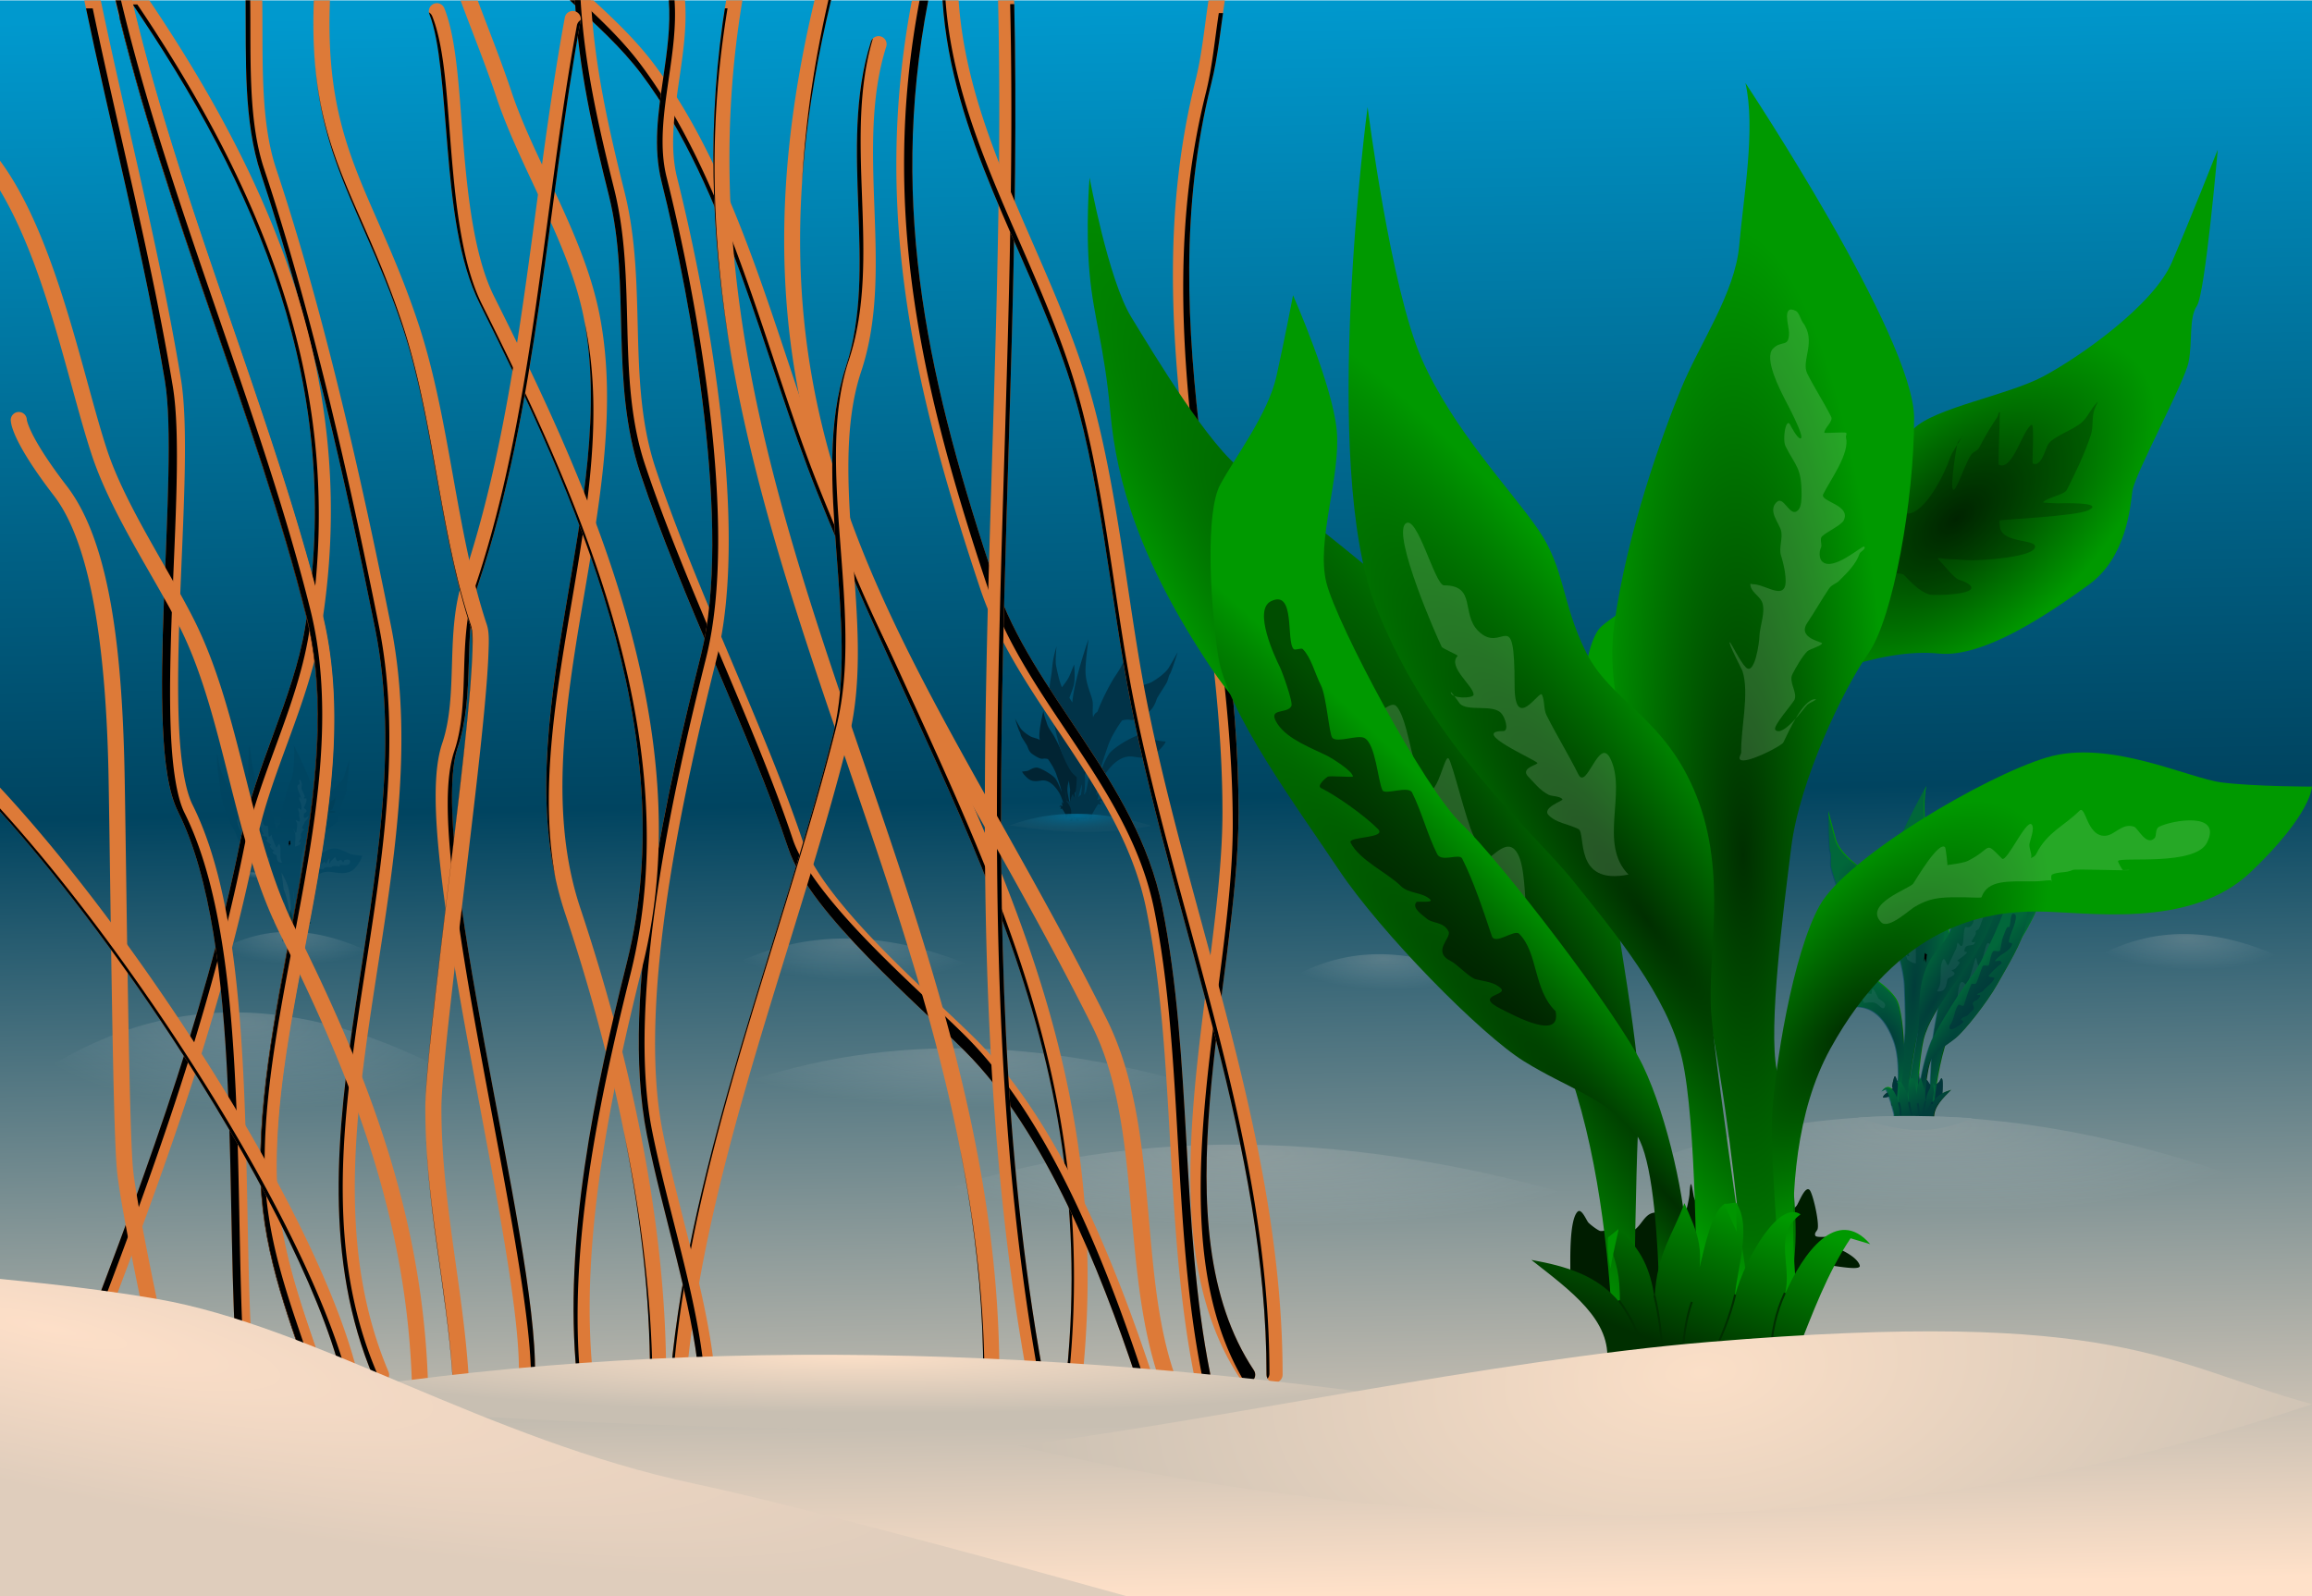 <svg xmlns="http://www.w3.org/2000/svg" xmlns:xlink="http://www.w3.org/1999/xlink" viewBox="0 0 1150 794.19"><defs><clipPath id="E" clipPathUnits="userSpaceOnUse"><path d="M-320.69 1.11a4 4 0 00-3.313 5.531c5.217 13.085 6.708 39.134 9 66.531s5.479 56.363 15.97 77.344c46.74 93.48 101.73 213.69 73.25 327.62-16.068 64.266-31.667 138.44-24.97 205.41a4.003 4.003 0 107.97-.78c-6.516-65.158 8.74-138.62 24.75-202.66 29.387-117.55-27.006-239.48-73.845-333.16-9.437-18.875-12.879-47.254-15.156-74.47-2.277-27.216-3.27-53.03-9.562-68.812a4 4 0 00-4.094-2.562z" style="block-progression:tb;text-indent:0;text-transform:none" color="#000"/></clipPath><clipPath id="u" clipPathUnits="userSpaceOnUse"><path style="block-progression:tb;text-indent:0;text-transform:none" d="M-306.03-17.946c-19.611 119.93 9.366 227.75 44.562 333.53 38.087 114.47 83.344 226.69 83.344 350.12a4 4 0 108 0c0-125.38-45.77-238.48-83.75-352.62-35.228-105.87-63.785-212.52-44.062-331.03h-8.094z" color="#000"/></clipPath><clipPath id="ak" clipPathUnits="userSpaceOnUse"><path style="block-progression:tb;text-indent:0;text-transform:none" d="M-484.03 73.772v11.875c27.355 30.354 57.666 70.243 85.125 111.91 39.896 60.535 73.888 125.09 84.875 169.31a4.006 4.006 0 107.781-1.906c-11.473-46.172-45.789-110.85-85.969-171.81-29.669-45.017-62.468-87.852-91.812-119.37z" color="#000"/></clipPath><clipPath id="w" clipPathUnits="userSpaceOnUse"><path style="block-progression:tb;text-indent:0;text-transform:none" d="M-434.04 16.615c4.463 67.923 41.742 124.1 61.938 184.69 16.858 50.573 21.138 112.13 31.969 166.28 22.243 111.21 67.25 219.43 67.25 332.69a4 4 0 108 0c0-115.37-45.377-224.1-67.406-334.25-10.68-53.399-14.91-115.23-32.25-167.25-20.593-61.779-56.949-117-61.5-182.16h-8z" color="#000"/></clipPath><clipPath id="ah" clipPathUnits="userSpaceOnUse"><path d="M17.781 197.28a4 4 0 00-3.531 4.03s.07 1.303.469 2.781 1.12 3.572 2.5 6.469c2.759 5.793 8.084 14.785 18.562 28.406 19.318 25.113 26.124 80.718 27.156 141.59.517 30.535 1.04 73.517 1.687 111.59.648 38.077 1.378 70.956 2.469 82.406 1.093 11.48 6.02 36.624 10.688 59.312 4.667 22.689 9.063 42.656 9.063 42.656a4 4 0 107.812-1.719s-4.409-19.909-9.062-42.53c-4.654-22.624-9.554-48.232-10.531-58.5-.98-10.3-1.79-43.7-2.437-81.75s-1.17-81.02-1.687-111.59c-1.04-61.34-6.703-117.6-28.813-146.35-10.236-13.3-15.237-21.88-17.656-26.97-1.21-2.54-1.784-4.2-2.031-5.12-.248-.92-.188-.69-.188-.69a4 4 0 00-4.47-4.032z" style="block-progression:tb;text-indent:0;text-transform:none" color="#000"/></clipPath><clipPath id="o" clipPathUnits="userSpaceOnUse"><path style="block-progression:tb;text-indent:0;text-transform:none" d="M454.99.218c-20.09 105.65 1.74 195.81 33.93 292.4 9.626 28.878 27.516 53.74 44.281 79 16.766 25.259 32.43 50.87 38.469 81.062 14.749 73.744 8.709 156.48 23.812 232a4.002 4.002 0 107.844-1.594c-14.8-73.999-8.76-156.7-23.812-231.97-6.389-31.943-22.787-58.523-39.656-83.938s-34.226-49.739-43.344-77.094c-32.22-96.67-53.66-185.38-33.4-289.87h-8.125z" color="#000"/></clipPath><clipPath id="af" clipPathUnits="userSpaceOnUse"><path style="block-progression:tb;text-indent:0;text-transform:none" d="M10 61.656v14.75c7.477 12.499 13.86 27.373 19.344 42.969 11.156 31.73 18.784 66.103 26.469 89.156 9.744 29.233 31.679 61.357 43.719 85.438 22.142 44.285 26.233 105.28 49.719 152.25 38.218 76.436 65.972 149.32 65.844 237.44a4 4 0 108 .031c.13-89.81-28.25-164.19-66.68-241.07-22.39-44.77-26.47-105.74-49.72-152.24C94.204 265.4 72.561 233.45 63.411 206c-7.427-22.28-15.124-56.93-26.5-89.28-7.149-20.335-15.697-39.905-26.906-55.064z" color="#000"/></clipPath><clipPath id="q" clipPathUnits="userSpaceOnUse"><path style="block-progression:tb;text-indent:0;text-transform:none" d="M-389.43 3.05c5.147 221.05-25.866 462.7 14.438 684.37a4 4 0 107.875-1.407c-39.98-219.87-9.13-461.06-14.31-682.96h-8z" color="#000"/></clipPath><clipPath id="ab" clipPathUnits="userSpaceOnUse"><path style="block-progression:tb;text-indent:0;text-transform:none" d="M-542.62-73.631c24.778 105.67 70.41 208.14 95.031 306.62 20.762 83.047-22.906 183.21-22.906 273.47 0 39.624 13.05 72.077 24.031 104.84a4.002 4.002 0 107.594-2.531c-11.08-33.057-23.625-64.45-23.625-102.31 0-87.62 44.408-188.4 22.656-275.41-24.721-98.885-69.9-200.69-94.562-304.69h-8.219z" color="#000"/></clipPath><clipPath id="y" clipPathUnits="userSpaceOnUse"><path d="M-121.25-37.021a4 4 0 00-3.781 2.844c-8.42 26.644-7.264 55-6.25 82.688s1.884 54.692-6.156 78.812c-9.247 27.739-7.187 59.927-4.782 91.938 2.405 32.01 5.16 63.895-1.53 90.656-25.007 100.02-71.087 210.88-80.876 318.56a4 4 0 107.938.719c9.628-105.91 55.46-216.43 80.688-317.34 7.171-28.685 4.149-61.255 1.75-93.188-2.4-31.932-4.161-63.204 4.375-88.812 8.654-25.963 7.608-53.96 6.593-81.656s-1.983-55.097 5.875-79.97a4 4 0 00-3.843-5.25z" style="block-progression:tb;text-indent:0;text-transform:none" color="#000"/></clipPath><clipPath id="ad" clipPathUnits="userSpaceOnUse"><path style="block-progression:tb;text-indent:0;text-transform:none" d="M-469.91 10.814c13.274 63.782 29.488 125.65 40.094 189.28 3.71 22.255 1.063 67.153-.531 110.38-.797 21.611-1.298 42.874-.5 61.062.797 18.189 2.7 33.18 7.625 43.031 16.27 32.54 22.194 83.112 24.625 135.19 2.43 52.076 1.514 105.66 5 145.09a4 4 0 107.969-.719c-3.42-38.677-2.522-92.297-4.97-144.72-2.446-52.422-8.083-103.64-25.468-138.41-3.76-7.52-6.003-22.046-6.781-39.812-.78-17.767-.295-38.897.5-60.438 1.589-43.08 4.52-87.504.437-112-10.593-63.559-26.644-124.99-39.812-187.94h-8.187z" color="#000"/></clipPath><clipPath id="s" clipPathUnits="userSpaceOnUse"><path style="block-progression:tb;text-indent:0;text-transform:none" d="M-319.14-12.322c-25.792 108-16.182 188.49 10.75 262.12 29.779 81.418 80.364 154.41 127.31 248.31 24.823 49.646 14.352 118.74 32.938 174.5a4.002 4.002 0 107.594-2.531c-17.642-52.927-6.868-122.55-33.375-175.56-47.233-94.467-97.667-167.35-126.97-247.47-26.652-72.87-36.107-151.79-10.031-259.37h-8.219z" color="#000"/></clipPath><clipPath id="Z" clipPathUnits="userSpaceOnUse"><path style="block-progression:tb;text-indent:0;text-transform:none" d="M-446.8 5.373c24.778 105.67 70.41 208.14 95.031 306.63 20.762 83.047-22.906 183.21-22.906 273.47 0 39.624 13.05 72.077 24.031 104.84a4.002 4.002 0 107.594-2.531c-11.08-33.057-23.625-64.45-23.625-102.31 0-87.62 44.408-188.4 22.656-275.41-24.721-98.885-69.9-200.69-94.562-304.69h-8.219z" color="#000"/></clipPath><clipPath id="A" clipPathUnits="userSpaceOnUse"><path style="block-progression:tb;text-indent:0;text-transform:none" d="M-277.73 4.742c.984 12.38-.849 25.396-2.781 38.655-2.481 17.024-5.1 34.477-.844 51.5 15.027 60.11 35.162 173.32 19.688 235.22-15.604 62.416-40.858 169.49-26.969 238.94 8.038 40.19 22.518 83.48 25.812 119.72a4 4 0 107.969-.718c-3.432-37.753-18.048-81.117-25.938-120.56-13.202-66.01 11.308-173.17 26.875-235.44 16.406-65.624-4.505-178.36-19.688-239.09-3.749-14.994-1.48-31.391 1-48.406 1.9-13.045 3.933-26.445 2.937-39.812h-8.062z" color="#000"/></clipPath><clipPath id="X" clipPathUnits="userSpaceOnUse"><path style="block-progression:tb;text-indent:0;text-transform:none" d="M-679.93-50.856c63.071 92.37 107.13 191.86 87.062 312.25-5.818 34.908-24.764 68.85-32.094 105.5-18.077 90.385-52.234 180.11-84.75 264.47a4.007 4.007 0 107.469 2.906c32.525-84.378 66.868-174.53 85.125-265.81 6.988-34.94 25.99-68.943 32.125-105.75 20.17-121.02-23.212-221.43-85.281-313.56h-9.656z" color="#000"/></clipPath><clipPath id="k" clipPathUnits="userSpaceOnUse"><path style="block-progression:tb;text-indent:0;text-transform:none" d="M-329.84 18.483c12.583 11.78 25.451 23.164 35.594 36.688 42.9 57.2 60.841 141.59 87.531 208.31 61.523 153.81 141.39 264.7 124.03 438.28a4 4 0 107.938.781c17.633-176.33-63.406-289.22-124.53-442.03-26.276-65.69-44.056-150.78-88.562-210.12-8.995-11.992-19.701-22.11-30.25-31.906h-11.75z" color="#000"/></clipPath><clipPath id="m" clipPathUnits="userSpaceOnUse"><path style="block-progression:tb;text-indent:0;text-transform:none" d="M-445.61 47.94c1.715 33.806 9.053 65.866 16.938 97.406 10.974 43.898.202 91.857 15.594 138.03 20.609 61.828 54.506 129.27 73.562 186.44 5.646 16.939 22.008 36.047 39.75 54.312 17.742 18.266 36.962 35.462 48.188 46.688 39.721 39.721 67.391 109.24 85 162.06a4.002 4.002 0 107.594-2.531c-17.731-53.194-45.255-123.51-86.937-165.19-11.568-11.568-30.653-28.606-48.125-46.594s-33.205-37.178-37.906-51.281c-19.356-58.07-53.203-125.45-73.531-186.44-14.49-43.47-3.853-91.097-15.438-137.44-7.829-31.314-15.005-62.686-16.72-95.47h-7.968z" color="#000"/></clipPath><clipPath id="V" clipPathUnits="userSpaceOnUse"><path style="block-progression:tb;text-indent:0;text-transform:none" d="M-464.49-11.032c.234 29.289-1.074 60.214 7.625 86.312 23.57 70.711 42.426 154.41 56.812 226.34 12.068 60.34-.225 123.85-9.688 187.09-9.462 63.243-16.059 126.35 8.907 185.47a4 4 0 107.375-3.094c-23.972-56.767-17.802-118.18-8.375-181.19 9.427-63.004 22.107-127.46 9.625-189.88-14.416-72.08-33.33-155.99-57.094-227.28-8-24.002-6.532-54.103-6.906-83.78h-8.282z" color="#000"/></clipPath><clipPath id="T" clipPathUnits="userSpaceOnUse"><path style="block-progression:tb;text-indent:0;text-transform:none" d="M-428.74-11.032c-1.296 34.184 3.27 57.842 10.688 79.281 8.982 25.958 21.868 48.48 33.594 83.656 15.462 46.385 18.127 102 34.188 150.19.146.439.624 5.43.375 12.031-.249 6.6-.906 15.33-1.844 25.469-1.875 20.278-4.878 46.257-8.062 72.875-6.37 53.236-13.47 108.43-13.47 127.59 0 47.211 10.643 89.577 13.47 132.84a4.009 4.009 0 108-.531c-2.889-44.218-13.47-86.315-13.47-132.31 0-17.085 7.033-73.384 13.407-126.66 3.187-26.636 6.203-52.657 8.093-73.094.946-10.218 1.617-19.016 1.875-25.875.259-6.86.424-11.261-.78-14.875-15.554-46.658-18.216-102.27-34.189-150.19-11.956-35.867-24.955-58.694-33.625-83.75-7.18-20.753-11.553-43.211-10.219-76.656h-8.031z" color="#000"/></clipPath><clipPath id="C" clipPathUnits="userSpaceOnUse"><path style="block-progression:tb;text-indent:0;text-transform:none" d="M-400.88-.387c5.93 16.025 12.312 31.591 17.781 48 11.801 35.403 35.964 72.226 43.375 109.28 9.102 45.51-.727 96.041-9.25 146.97-8.523 50.927-15.762 102.34.031 149.72 24.06 72.178 42.281 153.51 42.281 229.69a4 4 0 108 0c0-77.454-18.442-159.48-42.688-232.22-15.008-45.023-8.248-95.099.25-145.88 8.498-50.776 18.757-102.15 9.219-149.84-7.857-39.285-32.381-76.425-43.656-110.25-5.256-15.767-11.229-30.553-16.812-45.469h-8.531z" color="#000"/></clipPath><clipPath id="G" clipPathUnits="userSpaceOnUse"><path d="M-284.16-76.668a4 4 0 00-3.813 3.344c-16.769 92.23-21.482 195.79-50.625 283.22-9.039 27.118-2.127 58.193-10.344 82.844-4.566 13.698-3.85 35.586-.906 62.594 2.945 27.007 8.353 58.923 14.25 91.344 11.794 64.84 25.39 132.14 24.781 164.19a4 4 0 108 .156c.655-34.446-13.134-101.06-24.906-165.78-5.886-32.362-11.284-64.154-14.187-90.781-2.903-26.627-3.052-48.343.563-59.188 9.218-27.656 2.328-58.799 10.344-82.844 29.658-88.975 34.28-192.87 50.906-284.31a4 4 0 00-4.063-4.781z" style="block-progression:tb;text-indent:0;text-transform:none" color="#000"/></clipPath><clipPath id="i" clipPathUnits="userSpaceOnUse"><path style="block-progression:tb;text-indent:0;text-transform:none" d="M-140.8-8.101c-2.041 13.313-3.23 26.828-6.406 39.53-31.694 126.78 13.344 242.36 13.344 364.5 0 41.34-10.185 92.827-14.281 143.34-4.096 50.517-2.196 100.38 23.219 138.5a4 4 0 106.656-4.437c-23.718-35.576-25.951-83.524-21.906-133.41 4.044-49.882 14.312-101.36 14.312-144 0-124.08-44.573-238.64-13.594-362.56 3.486-13.946 4.707-28.14 6.781-41.469h-8.125z" color="#000"/></clipPath><filter id="F" height="1.056" width="1.336" color-interpolation-filters="sRGB" y="-.028" x="-.168"><feGaussianBlur stdDeviation="8.005"/></filter><filter id="D" color-interpolation-filters="sRGB"><feGaussianBlur stdDeviation="3.95"/></filter><filter id="H" height="1.053" width="1.508" color-interpolation-filters="sRGB" y="-.027" x="-.254"><feGaussianBlur stdDeviation="7.638"/></filter><filter id="n" color-interpolation-filters="sRGB"><feGaussianBlur stdDeviation="4.873"/></filter><filter id="W" height="1.027" width="1.237" color-interpolation-filters="sRGB" y="-.013" x="-.119"><feGaussianBlur stdDeviation="3.826"/></filter><filter id="l" color-interpolation-filters="sRGB"><feGaussianBlur stdDeviation="4.728"/></filter><filter id="U" height="1.027" width="1.213" color-interpolation-filters="sRGB" y="-.014" x="-.107"><feGaussianBlur stdDeviation="3.875"/></filter><filter id="B" height="1.026" width="1.393" color-interpolation-filters="sRGB" y="-.013" x="-.196"><feGaussianBlur stdDeviation="3.662"/></filter><filter id="Y" color-interpolation-filters="sRGB"><feGaussianBlur stdDeviation="4.088"/></filter><filter id="v" color-interpolation-filters="sRGB"><feGaussianBlur stdDeviation="4.15"/></filter><filter id="al" color-interpolation-filters="sRGB"><feGaussianBlur stdDeviation="4.74"/></filter><filter id="aa" color-interpolation-filters="sRGB"><feGaussianBlur stdDeviation="3.982"/></filter><filter id="z" color-interpolation-filters="sRGB"><feGaussianBlur stdDeviation="3.888"/></filter><filter id="ae" height="1.027" width="1.22" color-interpolation-filters="sRGB" y="-.013" x="-.11"><feGaussianBlur stdDeviation="3.86"/></filter><filter id="r" height="1.025" width="1.594" color-interpolation-filters="sRGB" y="-.013" x="-.297"><feGaussianBlur stdDeviation="3.584"/></filter><filter id="ac" color-interpolation-filters="sRGB"><feGaussianBlur stdDeviation="3.982"/></filter><filter id="p" color-interpolation-filters="sRGB"><feGaussianBlur stdDeviation="4.219"/></filter><filter id="ag" color-interpolation-filters="sRGB"><feGaussianBlur stdDeviation="8.392"/></filter><filter id="x" color-interpolation-filters="sRGB"><feGaussianBlur stdDeviation="4.284"/></filter><filter id="ai" height="1.056" width="1.336" color-interpolation-filters="sRGB" y="-.028" x="-.168"><feGaussianBlur stdDeviation="5.63"/></filter><filter id="j" height="1.025" width="1.427" color-interpolation-filters="sRGB" y="-.013" x="-.214"><feGaussianBlur stdDeviation="3.643"/></filter><filter id="t" color-interpolation-filters="sRGB"><feGaussianBlur stdDeviation="4.408"/></filter><radialGradient id="ap" xlink:href="#a" gradientUnits="userSpaceOnUse" cy="494.51" cx="1038.4" gradientTransform="matrix(3.055 .072 -.042 .766 -2195.7 106.04)" r="57.074"/><radialGradient id="aq" xlink:href="#c" gradientUnits="userSpaceOnUse" cy="653.62" cx="894.83" gradientTransform="matrix(1.845 -.182 .099 1.003 -869.56 189.68)" r="199.47"/><radialGradient id="ao" xlink:href="#a" gradientUnits="userSpaceOnUse" cy="494.51" cx="1038.4" gradientTransform="matrix(.866 .026 -.012 .272 -205.1 315.03)" r="57.074"/><radialGradient id="an" xlink:href="#a" gradientUnits="userSpaceOnUse" cy="494.51" cx="1038.4" gradientTransform="matrix(.866 .026 -.012 .272 194.97 305)" r="57.074"/><radialGradient id="e" gradientUnits="userSpaceOnUse" cy="494.51" cx="1038.4" gradientTransform="matrix(.63 -.013 -.004 .122 -116.21 358.91)" r="57.074"><stop offset="0" stop-color="#00688f"/><stop offset="1" stop-color="#1c556b" stop-opacity=".363"/></radialGradient><radialGradient id="f" xlink:href="#a" gradientUnits="userSpaceOnUse" cy="494.51" cx="1038.4" gradientTransform="matrix(1.151 .031 -.016 .332 -764.18 272.13)" r="57.074"/><radialGradient id="g" xlink:href="#a" gradientUnits="userSpaceOnUse" cy="494.51" cx="1038.4" gradientTransform="matrix(2.204 .043 -.03 .452 -1793.8 256.55)" r="57.074"/><radialGradient id="h" xlink:href="#a" gradientUnits="userSpaceOnUse" cy="494.51" cx="1038.4" gradientTransform="matrix(3.163 .061 -.044 .646 -2642.4 190.4)" r="57.074"/><radialGradient id="I" xlink:href="#a" gradientUnits="userSpaceOnUse" cy="494.51" cx="1038.4" gradientTransform="matrix(.177 .021 -.001 .071 1160.3 420.53)" r="57.074"/><radialGradient id="J" xlink:href="#b" gradientUnits="userSpaceOnUse" cy="257.09" cx="972.23" gradientTransform="matrix(.57 -.492 .264 .306 349.83 656.41)" r="158"/><radialGradient id="K" xlink:href="#b" gradientUnits="userSpaceOnUse" cy="385.77" cx="863.44" gradientTransform="matrix(1 -.022 .09 4.133 -34.501 -1138.9)" r="75.555"/><radialGradient id="L" xlink:href="#b" gradientUnits="userSpaceOnUse" cy="511.28" cx="896.61" gradientTransform="matrix(.362 .295 -.656 .806 928.6 -162.62)" r="134.85"/><radialGradient id="M" xlink:href="#b" gradientUnits="userSpaceOnUse" cy="427.09" cx="716.99" gradientTransform="matrix(.459 -.294 2.171 3.391 -474.89 -740.29)" r="137.77"/><radialGradient id="N" xlink:href="#b" gradientUnits="userSpaceOnUse" cy="402.85" cx="808.51" gradientTransform="matrix(.611 -.434 2.138 3.01 -534.12 -400.1)" r="103.1"/><radialGradient id="O" xlink:href="#b" gradientUnits="userSpaceOnUse" cy="497.85" cx="758.37" gradientTransform="matrix(.35 -.325 3.146 3.393 -1000.2 -845.82)" r="119.93"/><radialGradient id="am" gradientUnits="userSpaceOnUse" cy="524.82" cx="24.554" gradientTransform="matrix(1.623 .345 -.059 .277 16.35 506.89)" r="280.95"><stop offset="0" stop-color="#fddfc8"/><stop offset="1" stop-color="#dfcdbc"/></radialGradient><radialGradient id="Q" xlink:href="#a" gradientUnits="userSpaceOnUse" cy="494.51" cx="1038.4" gradientTransform="matrix(.102 .012 -.001 .041 -112.42 389.54)" r="57.074"/><radialGradient id="R" xlink:href="#a" gradientUnits="userSpaceOnUse" cy="494.51" cx="1038.4" gradientTransform="matrix(.747 .024 -.01 .257 -625.29 312.66)" r="57.074"/><radialGradient id="S" xlink:href="#a" gradientUnits="userSpaceOnUse" cy="494.51" cx="1038.4" gradientTransform="matrix(2.002 .072 -.028 .766 -1944 54.462)" r="57.074"/><radialGradient id="aj" xlink:href="#c" gradientUnits="userSpaceOnUse" cy="488.98" cx="1039.2" gradientTransform="matrix(5.198 .047 -.072 .497 -4943.8 382.31)" r="57.074"/><linearGradient id="P" y2="601.99" xlink:href="#b" gradientUnits="userSpaceOnUse" x2="877.16" y1="676.53" x1="849.38"/><linearGradient id="d" y2="794" gradientUnits="userSpaceOnUse" x2="599.16" x1="584.66"><stop offset="0" stop-color="#0099ce"/><stop offset=".5" stop-color="#004460"/><stop offset="1" stop-color="#ffe1c9"/></linearGradient><linearGradient id="c"><stop offset="0" stop-color="#fbdfc7"/><stop offset="1" stop-color="#c8bfb2"/></linearGradient><linearGradient id="b"><stop offset="0" stop-color="#002f00"/><stop offset="1" stop-color="#090"/></linearGradient><linearGradient id="a"><stop offset="0" stop-color="#ffe6d9" stop-opacity=".185"/><stop offset="1" stop-color="#fff" stop-opacity="0"/></linearGradient></defs><path fill="url(#d)" d="M0 0h1150v794H0z" transform="translate(0 .187)"/><path d="M519 353.607c.14 1.9 1.237 4.685 1.854 6.634.619 1.95 2.231 3.903 3.286 5.73 1.02 1.768 3.027 5.495 4.356 9.104.329.221.554.386.641.483.192.211.418.608.633 1.112.009-.054.02-.102.027-.158.275-2.108-.19-3.46.256-5.148.447-1.687 1.66-4.308 1.919-7.284.259-2.976-.867-10.444-.867-10.444s4.272 12.06 4.787 18.693c.294-.465.577-.922.867-1.358-.48-1.404-1.174-2.941-1.395-4.184-.336-1.885-.008-5.65-.008-5.65s.71 1.776 1.352 3.288c.488 1.147 1.468 2.4 2.23 3.406.73-1.396 1.41-4.775 1.715-6.212.336-1.591-.108-5.807-.108-5.807s.634 2.033.97 3.918c.336 1.884.27 2.93.774 5.758.503 2.827.585 6.126-.555 10.651-.1.394-.218.777-.349 1.161-.186 2.321-1.078 5.35-1.613 7.472-.67 2.661-2.772 7.089-3.869 8.307-.464.516-.902.893-1.314 1.27.02 1.898.244 3.95.534 5.857.064.011.117.015.145-.01.095-.082.216-.263.26-.354.04-.084.07-.627.238-.473.33.304.673 1.766.814 2.343.346-.209.734-.36 1.128-.492-.913 1.357-1.929 2.693-1.31 4.449h-.226c.23 1 .393 1.654.393 1.654l-.624-.128s-.284-1.09-.396-1.516h-.847c.173.68.314 1.21.314 1.21l-.914.335-.104-.463c-.032-.149-.16-.721-.238-1.072h-.138c.204.605.376 1.072.376 1.072l-2.306-.157-.122-.896h-.088l-.592.217-.075-.207h-.158c.07.38.186.984.186.984l-.701-.118s-.037-.564-.15-1.476c-.564-.998-1.112-1.967-1.724-2.875-.358.102-.79.238-.8.06-.014-.236.184-.487.376-.65-.12-.165-.24-.332-.368-.492l-.563.285c.3-.766.794-.78 1.336-.413.146-.002.29-.011.297-.07.015-.114-.087-.177-.128-.255-.127-.246-.222-1.49-.152-1.634.098-.202.49.547.57.62.025.023.054.054.08.079-.03-.146-.06-.29-.088-.443-.593-2.068-1.433-4.232-2.643-5.975-3.428-4.937-6.303-5.226-7.871-5.099-1.568.127-4.616 1.157-7.129-1.073-2.512-2.23-2.793-3.337-2.793-3.337s1.786-.138 2.789-.393c1.003-.256 3.087-2.075 5.238-1.467 2.15.608 7.294 3.582 8.63 5.473.991 1.4 2.216 4.348 3.021 6.615-.188-1.817-1.786-6.375-2.724-9.076-.875-2.517-2.918-5.817-4.122-7.383-.933-.227-1.788-.31-2.474-.157-1.381.31-3.953-1.42-5.405-2.431-1.451-1.013-2.09-3.045-2.324-3.721-.235-.676-2.736-4.297-3.079-5.138-.342-.842-.448-1.794-.837-2.284-.389-.49-2.239-6.34-2.239-6.34s1.547 2.748 2.58 4.49 3.921 3.683 5.223 4.36c1.301.677 3.711 1.002 4.577 1.801l-.116-.433c-.827-3.322 1.873-14.145 1.873-14.145zm12.675 34.777c-.485 1.603-.859 3.312-.744 4.98.09 1.288.551 3.597 1.03 5.759 0-.018.008-.031.008-.05 0-.054-.075-.548-.05-.55.027-.003.128.329.143.383.02.08.124.342.241.61.008-.076.013-.146.02-.226.027.052.06.098.088.148-.246-1.835-.366-4.256-.178-5.886.017-.147.05-.319.083-.502-.227-1.4-.442-3.08-.639-4.666zm-1.928 4.38c.243 2.245.599 4.6.947 6.703 0-.015 0-.033.008-.049h.01c-.351-2.53-.706-5.017-.964-6.654zm3.375 3.711c-.112.6.013 1.774.245 3.12a.53.53 0 01.084.02c.245.079.442.435.675.61a248.947 248.947 0 00-1.004-3.75z" fill="#012433"/><path d="M561.9 317.847c-.236 3.21-2.089 7.913-3.131 11.204-1.045 3.291-3.768 6.59-5.549 9.674-1.724 2.988-5.112 9.28-7.357 15.376-.554.374-.934.652-1.082.815-.325.357-.706 1.027-1.068 1.878-.015-.09-.033-.172-.046-.266-.464-3.56.322-5.844-.432-8.693-.755-2.85-2.803-7.276-3.24-12.301-.438-5.026 1.462-17.637 1.462-17.637s-7.214 20.365-8.083 31.567c-.497-.786-.975-1.557-1.464-2.294.81-2.37 1.982-4.966 2.356-7.065.567-3.183.014-9.542.014-9.542s-1.198 2.999-2.284 5.552c-.823 1.937-2.478 4.053-3.767 5.752-1.23-2.357-2.38-8.063-2.894-10.49-.569-2.687.182-9.806.182-9.806s-1.071 3.432-1.639 6.615c-.567 3.183-.455 4.95-1.306 9.725-.85 4.774-.988 10.344.937 17.986.168.665.369 1.312.59 1.961.313 3.919 1.82 9.035 2.723 12.617 1.132 4.495 4.682 11.971 6.534 14.03.783.871 1.524 1.508 2.219 2.145-.032 3.205-.412 6.669-.902 9.89-.108.02-.197.026-.245-.016-.16-.14-.364-.445-.439-.599-.068-.14-.12-1.058-.401-.798-.557.514-1.137 2.982-1.375 3.956-.585-.352-1.24-.606-1.905-.83 1.54 2.291 3.257 4.547 2.21 7.513h.383c-.388 1.689-.664 2.792-.664 2.792l1.056-.216s.478-1.838.668-2.56h1.43c-.292 1.148-.531 2.045-.531 2.045l1.544.565s.15-.657.176-.781c.053-.252.27-1.219.401-1.812h.233c-.345 1.022-.634 1.812-.634 1.812l3.894-.266.205-1.513h.15l1 .366s.098-.275.126-.35h.266c-.119.644-.313 1.663-.313 1.663l1.184-.2s.063-.952.252-2.493c.953-1.685 1.878-3.322 2.911-4.854.605.172 1.336.401 1.353.1.023-.397-.312-.82-.637-1.097.204-.278.407-.56.622-.831l.951.482c-.506-1.294-1.34-1.319-2.257-.698-.246-.003-.488-.019-.5-.116-.026-.194.147-.302.216-.433.214-.415.374-2.517.256-2.759-.166-.34-.827.923-.962 1.047-.043.04-.092.09-.136.133.051-.245.102-.488.15-.748 1-3.492 2.419-7.147 4.463-10.09 5.79-8.337 10.644-8.825 13.293-8.61 2.647.214 7.794 1.953 12.038-1.812 4.242-3.766 4.716-5.635 4.716-5.635s-3.015-.235-4.709-.665c-1.694-.431-5.213-3.504-8.845-2.477-3.632 1.026-12.317 6.05-14.575 9.242-1.673 2.365-3.742 7.343-5.101 11.17.318-3.067 3.016-10.766 4.6-15.326 1.477-4.25 4.929-9.823 6.961-12.467 1.575-.383 3.02-.525 4.178-.266 2.333.522 6.676-2.396 9.127-4.106 2.452-1.709 3.53-5.141 3.926-6.283.397-1.142 4.62-7.256 5.198-8.677.58-1.421.758-3.03 1.415-3.857.656-.827 3.78-10.705 3.78-10.705s-2.611 4.64-4.356 7.58-6.622 6.222-8.82 7.364-6.268 1.693-7.73 3.042l.197-.731c1.396-5.611-3.165-23.887-3.165-23.887zm-21.405 58.728c.82 2.706 1.45 5.593 1.256 8.411-.15 2.175-.93 6.074-1.738 9.724 0-.03-.014-.053-.014-.083 0-.092.126-.927.083-.93-.046-.005-.215.556-.24.648-.036.135-.21.576-.408 1.03-.014-.129-.021-.248-.032-.382-.048.088-.102.164-.15.25.415-3.1.619-7.187.3-9.941-.028-.248-.084-.538-.14-.848.384-2.362.747-5.2 1.079-7.88zm3.256 7.397c-.41 3.792-1.012 7.767-1.6 11.32 0-.027 0-.057-.014-.083h-.017c.594-4.273 1.193-8.473 1.628-11.237zm-5.7 6.267c.19 1.013-.022 2.996-.413 5.27a.848.848 0 00-.141.033c-.415.132-.748.734-1.14 1.03.63-2.407 1.243-4.725 1.695-6.333z" fill="#013348"/><path d="M502.29 410.39c22.995 3.673 46.329 4.96 70.517.226-25.419-7.639-48.691-8.267-70.517-.226z" fill="url(#e)" transform="translate(0 .187)"/><path d="M359.5 482.42c42.483 10.016 85.593 13.523 130.28.617-46.961-20.83-89.956-22.542-130.28-.617z" fill="url(#f)" transform="translate(0 .187)"/><path d="M358.39 542.7c81.368 13.63 163.93 18.402 249.52.84-89.944-28.345-172.29-30.677-249.52-.84z" fill="url(#g)" transform="translate(0 .187)"/><path d="M446.43 599.85c116.78 19.503 235.28 26.331 358.12 1.2-129.09-40.556-247.28-43.891-358.12-1.2z" fill="url(#h)" transform="translate(0 .187)"/><g color="#000"><path style="block-progression:tb;text-indent:0;text-transform:none" d="M601.12.187c-2.041 13.313-3.23 26.828-6.406 39.53-31.694 126.78 13.344 242.36 13.344 364.5 0 41.34-10.185 92.827-14.281 143.34-4.096 50.518-2.196 100.38 23.219 138.5a4 4 0 106.656-4.437c-23.718-35.576-25.951-83.524-21.906-133.41 4.044-49.882 14.312-101.36 14.312-144 0-124.08-44.573-238.64-13.594-362.56 3.486-13.946 4.707-28.14 6.781-41.469h-8.125z" fill="#dd7a38"/><path style="block-progression:tb;text-indent:0;text-transform:none" d="M-135.68-1.784c-2.041 13.313-3.23 26.828-6.406 39.53-31.694 126.78 13.344 242.36 13.344 364.5 0 41.34-10.185 92.826-14.281 143.34-4.096 50.517-2.196 100.38 23.219 138.5a4 4 0 106.656-4.437c-23.718-35.576-25.951-83.524-21.906-133.41 4.044-49.882 14.312-101.36 14.312-144 0-124.08-44.573-238.64-13.594-362.56 3.486-13.946 4.707-28.14 6.781-41.469h-8.125z" clip-path="url(#i)" transform="translate(741.922 8.288)" filter="url(#j)"/></g><g color="#000"><path style="block-progression:tb;text-indent:0;text-transform:none" d="M283.44.155c12.583 11.78 25.451 23.164 35.594 36.688 42.9 57.2 60.841 141.59 87.531 208.31 61.523 153.81 141.39 264.7 124.03 438.28a4 4 0 107.937.781c17.633-176.33-63.406-289.22-124.53-442.03-26.276-65.69-44.056-150.78-88.562-210.12-8.994-11.992-19.7-22.11-30.25-31.906h-11.75z" fill="#dd7a38"/><path style="block-progression:tb;text-indent:0;text-transform:none" d="M-336.61 18.483c12.583 11.78 25.451 23.164 35.594 36.688 42.9 57.2 60.841 141.59 87.531 208.31 61.523 153.81 141.39 264.7 124.03 438.28a4 4 0 107.937.781c17.633-176.33-63.406-289.22-124.53-442.03-26.276-65.69-44.056-150.78-88.562-210.12-8.994-11.992-19.7-22.11-30.25-31.906h-11.75z" clip-path="url(#k)" transform="translate(613.281 -18.328)" filter="url(#l)"/></g><g color="#000"><path style="block-progression:tb;text-indent:0;text-transform:none" d="M285.97.1c1.715 33.806 9.053 65.866 16.938 97.406 10.974 43.898.202 91.857 15.594 138.03 20.609 61.828 54.506 129.27 73.562 186.44 5.646 16.939 22.008 36.047 39.75 54.312 17.742 18.266 36.962 35.462 48.188 46.688 39.721 39.72 67.391 109.24 85 162.06a4.002 4.002 0 107.594-2.531c-17.731-53.194-45.255-123.51-86.937-165.19-11.568-11.568-30.653-28.606-48.125-46.594s-33.205-37.178-37.906-51.281c-19.356-58.07-53.203-125.45-73.531-186.44-14.49-43.47-3.853-91.097-15.438-137.44-7.829-31.314-15.005-62.686-16.72-95.47h-7.968z" fill="#dd7a38"/><path style="block-progression:tb;text-indent:0;text-transform:none" d="M-450.84 46.197c1.715 33.806 9.053 65.866 16.938 97.406 10.974 43.898.202 91.857 15.594 138.03 20.609 61.828 54.506 129.27 73.562 186.44 5.646 16.939 22.008 36.047 39.75 54.312 17.742 18.266 36.962 35.462 48.188 46.688 39.721 39.721 67.391 109.24 85 162.06a4.002 4.002 0 107.594-2.531c-17.731-53.194-45.255-123.51-86.937-165.19-11.568-11.568-30.653-28.606-48.125-46.594s-33.205-37.178-37.906-51.281c-19.356-58.07-53.203-125.45-73.531-186.44-14.49-43.47-3.853-91.097-15.438-137.44-7.829-31.314-15.005-62.686-16.72-95.47h-7.968z" clip-path="url(#m)" transform="translate(731.59 -47.84)" filter="url(#n)"/></g><g color="#000"><path style="block-progression:tb;text-indent:0;text-transform:none" d="M453.57.296c-20.087 105.65 1.74 195.81 33.938 292.41 9.626 28.878 27.516 53.74 44.281 79 16.766 25.259 32.43 50.87 38.469 81.062 14.749 73.744 8.709 156.48 23.812 232a4.002 4.002 0 107.844-1.594c-14.8-73.999-8.76-156.7-23.812-231.97-6.389-31.943-22.787-58.523-39.656-83.938-16.86-25.42-34.22-49.74-43.34-77.1-32.22-96.67-53.66-185.38-33.4-289.87h-8.125z" fill="#dd7a38"/><path style="block-progression:tb;text-indent:0;text-transform:none" d="M458.84 0c-20.087 105.65 1.74 195.81 33.938 292.41 9.626 28.878 27.516 53.741 44.281 79 16.766 25.259 32.43 50.87 38.469 81.062 14.749 73.744 8.709 156.48 23.812 232a4.002 4.002 0 107.844-1.594c-14.8-73.999-8.76-156.7-23.812-231.97-6.389-31.943-22.787-58.523-39.656-83.938-16.87-25.42-34.22-49.74-43.34-77.09-32.22-96.68-53.67-185.39-33.41-289.88h-8.125z" clip-path="url(#o)" transform="translate(-1.416 .078)" filter="url(#p)"/></g><g color="#000"><path style="block-progression:tb;text-indent:0;text-transform:none" d="M496.45.187c5.147 221.05-25.866 462.7 14.438 684.38a4 4 0 107.875-1.406C478.785 463.28 509.627 222.09 504.451.19h-8z" fill="#dd7a38"/><path style="block-progression:tb;text-indent:0;text-transform:none" d="M-383.42 4.929c5.147 221.05-25.866 462.7 14.438 684.37a4 4 0 107.875-1.406c-39.978-219.88-9.136-461.07-14.312-682.97h-8z" clip-path="url(#q)" transform="translate(885.879 -2.863)" filter="url(#r)"/></g><g color="#000"><path style="block-progression:tb;text-indent:0;text-transform:none" d="M405.18 0c-25.792 108-16.182 188.49 10.75 262.13 29.779 81.418 80.364 154.41 127.31 248.31 24.823 49.646 14.352 118.74 32.938 174.5a4.002 4.002 0 107.594-2.531c-17.642-52.927-6.868-122.55-33.375-175.56-47.233-94.467-97.667-167.35-126.97-247.47-26.652-72.87-36.107-151.79-10.031-259.38h-8.219z" fill="#dd7a38"/><path style="block-progression:tb;text-indent:0;text-transform:none" d="M-310.82-18.483c-25.792 108-16.182 188.49 10.75 262.13 29.779 81.418 80.364 154.41 127.31 248.31 24.823 49.646 14.352 118.74 32.938 174.5a4.002 4.002 0 107.594-2.531c-17.642-52.927-6.868-122.55-33.375-175.56-47.233-94.467-97.667-167.35-126.97-247.47-26.652-72.87-36.107-151.79-10.031-259.38h-8.219z" clip-path="url(#s)" transform="translate(724.318 12.322)" filter="url(#t)"/></g><g color="#000"><path style="block-progression:tb;text-indent:0;text-transform:none" d="M361.18.145c-19.611 119.93 9.366 227.75 44.562 333.53 38.087 114.47 83.344 226.69 83.344 350.12a4 4 0 108 0c0-125.38-45.77-238.48-83.75-352.62-35.228-105.87-63.785-212.52-44.062-331.03h-8.094z" fill="#dd7a38"/><path style="block-progression:tb;text-indent:0;text-transform:none" d="M-313.42-13.941c-19.611 119.93 9.366 227.75 44.562 333.53 38.087 114.47 83.344 226.69 83.344 350.12a4 4 0 108 0c0-125.38-45.77-238.48-83.75-352.62-35.228-105.87-63.785-212.52-44.062-331.03h-8.094z" clip-path="url(#u)" transform="translate(667.208 18.09)" filter="url(#v)"/></g><g color="#000"><path style="block-progression:tb;text-indent:0;text-transform:none" d="M468.82.187c4.463 67.923 41.742 124.1 61.938 184.69 16.858 50.573 21.138 112.13 31.969 166.28 22.243 111.21 67.25 219.43 67.25 332.69a4 4 0 108 0c0-115.37-45.377-224.1-67.406-334.25-10.68-53.4-14.91-115.23-32.25-167.25-20.593-61.78-56.949-117-61.5-182.16h-8z" fill="#dd7a38"/><path style="block-progression:tb;text-indent:0;text-transform:none" clip-path="url(#w)" d="M-440.59 16.051c4.463 67.923 41.742 124.1 61.938 184.69 16.858 50.573 21.138 112.13 31.969 166.28 22.243 111.21 67.25 219.43 67.25 332.69a4 4 0 108 0c0-115.37-45.377-224.1-67.406-334.25-10.68-53.399-14.91-115.23-32.25-167.25-20.593-61.779-56.949-117-61.5-182.16h-8z" filter="url(#x)" transform="translate(902.86 -16.428)"/></g><g color="#000"><path d="M436.96 17.978a4 4 0 00-3.781 2.844c-8.42 26.644-7.265 55-6.25 82.688s1.884 54.692-6.156 78.813c-9.247 27.739-7.187 59.927-4.782 91.938 2.405 32.01 5.16 63.895-1.53 90.656-25.007 100.02-71.087 210.88-80.876 318.56a4 4 0 107.938.718c9.628-105.91 55.46-216.43 80.688-317.34 7.171-28.685 4.149-61.255 1.75-93.188-2.4-31.932-4.161-63.204 4.375-88.812 8.654-25.963 7.608-53.96 6.593-81.656s-1.983-55.097 5.875-79.969a4 4 0 00-3.843-5.25z" style="block-progression:tb;text-indent:0;text-transform:none" fill="#dd7a38"/><path style="block-progression:tb;text-indent:0;text-transform:none" d="M-127.42-42.566a4 4 0 00-3.781 2.844c-8.42 26.644-7.265 55-6.25 82.688s1.884 54.692-6.156 78.812c-9.247 27.739-7.187 59.927-4.782 91.938 2.405 32.01 5.16 63.895-1.53 90.656-25.007 100.02-71.087 210.88-80.876 318.56a4 4 0 107.938.719c9.628-105.91 55.46-216.43 80.688-317.34 7.171-28.685 4.149-61.255 1.75-93.188-2.4-31.932-4.161-63.204 4.375-88.812 8.654-25.963 7.608-53.96 6.593-81.656s-1.983-55.097 5.875-79.97a4 4 0 00-3.843-5.25z" clip-path="url(#y)" transform="translate(558.218 54.999)" filter="url(#z)"/></g><g color="#000"><path style="block-progression:tb;text-indent:0;text-transform:none" d="M332.67.154c.983 12.38-.849 25.396-2.781 38.656-2.481 17.023-5.1 34.476-.844 51.5 15.027 60.109 35.162 173.32 19.688 235.22-15.604 62.416-40.858 169.49-26.969 238.94 8.038 40.19 22.518 83.479 25.812 119.72a4 4 0 107.969-.72c-3.432-37.752-18.048-81.116-25.938-120.56-13.202-66.01 11.308-173.17 26.875-235.44 16.406-65.623-4.505-178.36-19.688-239.09-3.749-14.993-1.48-31.39 1-48.405 1.9-13.045 3.933-26.445 2.937-39.812h-8.062z" fill="#dd7a38"/><path style="block-progression:tb;text-indent:0;text-transform:none" d="M-282.97 4.434c.984 12.38-.849 25.396-2.781 38.655-2.481 17.024-5.1 34.477-.844 51.5 15.027 60.11 35.162 173.32 19.688 235.22-15.604 62.416-40.858 169.49-26.969 238.94 8.038 40.19 22.518 83.48 25.812 119.72a4 4 0 107.969-.718c-3.432-37.753-18.048-81.117-25.938-120.56-13.202-66.01 11.308-173.17 26.875-235.44 16.406-65.624-4.505-178.36-19.688-239.09-3.749-14.994-1.48-31.391 1-48.406 1.9-13.045 3.933-26.445 2.937-39.812h-8.062z" clip-path="url(#A)" transform="translate(610.402 -4.588)" filter="url(#B)"/></g><g color="#000"><path style="block-progression:tb;text-indent:0;text-transform:none" d="M229.11.28c5.93 16.025 12.312 31.59 17.781 48 11.801 35.403 35.964 72.227 43.375 109.28 9.102 45.509-.727 96.04-9.25 146.97-8.523 50.927-15.762 102.34.031 149.72 24.06 72.178 42.281 153.51 42.281 229.69a4 4 0 108 0c0-77.454-18.442-159.48-42.688-232.22-15.008-45.023-8.248-95.1.25-145.88 8.498-50.776 18.757-102.15 9.219-149.84-7.857-39.285-32.381-76.425-43.656-110.25-5.256-15.767-11.229-30.553-16.812-45.47h-8.531z" fill="#dd7a38"/><path style="block-progression:tb;text-indent:0;text-transform:none" d="M-407.65 6.522c5.93 16.025 12.312 31.591 17.781 48 11.801 35.403 35.964 72.226 43.375 109.28 9.102 45.509-.727 96.041-9.25 146.97-8.523 50.927-15.762 102.34.031 149.72 24.06 72.178 42.281 153.51 42.281 229.69a4 4 0 108 0c0-77.454-18.442-159.48-42.688-232.22-15.008-45.023-8.248-95.099.25-145.88 8.498-50.776 18.757-102.15 9.219-149.84-7.857-39.285-32.381-76.425-43.656-110.25-5.256-15.767-11.229-30.553-16.812-45.469h-8.531z" clip-path="url(#C)" transform="translate(629.99 .666)" filter="url(#D)"/></g><g color="#000"><path d="M216.94 1.603a4 4 0 00-3.313 5.531c5.217 13.085 6.708 39.134 9 66.531s5.479 56.363 15.97 77.344c46.74 93.48 101.73 213.69 73.25 327.62-16.067 64.266-31.666 138.44-24.97 205.41a4.004 4.004 0 107.97-.781c-6.516-65.157 8.74-138.62 24.75-202.66 29.387-117.55-27.006-239.48-73.845-333.16-9.437-18.874-12.879-47.253-15.156-74.47-2.277-27.215-3.27-53.03-9.562-68.811a4 4 0 00-4.094-2.563z" style="block-progression:tb;text-indent:0;text-transform:none" fill="#dd7a38"/><path style="block-progression:tb;text-indent:0;text-transform:none" d="M-326.69 5.11a4 4 0 00-3.313 5.531c5.217 13.085 6.708 39.134 9 66.531s5.479 56.363 15.97 77.344c46.74 93.48 101.73 213.69 73.25 327.62-16.068 64.266-31.667 138.44-24.97 205.41a4.003 4.003 0 107.97-.78c-6.516-65.158 8.74-138.62 24.75-202.66 29.387-117.55-27.006-239.48-73.845-333.16-9.437-18.875-12.879-47.254-15.156-74.47-2.277-27.216-3.27-53.03-9.562-68.812a4 4 0 00-4.094-2.562z" clip-path="url(#E)" transform="translate(537.63 .493)" filter="url(#F)"/></g><g color="#000"><path d="M284.75 5.46a4 3.945 0 00-3.813 3.298c-16.769 90.953-21.482 193.077-50.625 279.295-9.039 26.742-2.127 57.386-10.344 81.696-4.566 13.508-3.85 35.092-.906 61.726 2.945 26.633 8.353 58.106 14.25 90.078 11.794 63.942 25.39 130.309 24.781 161.914a4 3.945 0 108 .154c.655-33.968-13.134-99.659-24.906-163.482-5.886-31.913-11.284-63.265-14.187-89.523-2.903-26.258-3.052-47.673.563-58.367 9.218-27.273 2.328-57.984 10.344-81.696 29.658-87.742 34.28-190.197 50.906-280.37a4 3.945 0 00-4.063-4.715z" style="block-progression:tb;text-indent:0;text-transform:none" fill="#dd7a38"/><path style="block-progression:tb;text-indent:0;text-transform:none" d="M-278.16-72.668a4 4 0 00-3.813 3.344c-16.769 92.23-21.482 195.79-50.625 283.22-9.039 27.118-2.127 58.193-10.344 82.844-4.566 13.698-3.85 35.586-.906 62.594 2.945 27.007 8.353 58.923 14.25 91.344 11.794 64.84 25.39 132.14 24.781 164.19a4 4 0 108 .156c.655-34.446-13.134-101.06-24.906-165.78-5.886-32.362-11.284-64.154-14.187-90.781-2.903-26.627-3.052-48.343.563-59.188 9.218-27.656 2.328-58.799 10.344-82.844 29.658-88.975 34.28-192.87 50.906-284.31a4 4 0 00-4.063-4.781z" clip-path="url(#G)" transform="matrix(1 0 0 .986 568.91 81.066)" filter="url(#H)"/></g><path d="M1334.1 479.27c6.58 2.663 13.231 3.94 20.059 1.724-7.313-5.032-13.939-5.924-20.059-1.724z" fill="url(#I)" transform="matrix(-1 0 -.043 1 2270.3 28.668)"/><path d="M965.884 536.498c-.379-.49-.991 1.24-1.203 1.505-.23.289-.798.866-1.178 1.127-.34.233-1.179-.193-1.457-.355-1.131-.655-1.273.901-1.818.708-.867-.307-1.084-1.897-1.933-2.197-.274-.097-1.24-.186-1.554.029-.348.24-.83 2.553-1.466 2.184-.27-.156-.721-3.854-.684-4.458.008-.173.018-1.224-.072-1.217-.084.007-.348 1.551-.403 1.724-.254.803-.67 1.491-.883 2.326-.314 1.231-.59 3.525-1.926 3.631-.878.07-2.076-.34-2.598-1.017-.154-.2-.206-.413-.41-.531-1.086-.63-1.305 2.8-2.379 1.41-.178-.23-.429-.25-.553-.614a4.632 4.632 0 00-.325-.727c-.47-.849-.928-1.815-1.47-2.516-.18-.233-.696-2.613-1.207-1.972-.363.454-1.294 4.384-1.134 5.166.05.246.33.469.17.832-.128.29-1.385.204-1.714.23-.221.018.014.529.038.561.078.101.81.466.702.603-.117.146-.869.2-1.052.27-.703.275-2.47 1.486-2.746 2.568-.233.913 3.988-.718 4.09-.417.093.27-.24 4.43.342 4.767l18.673-.013c1.826 3.24 5.66-5.23 6.396-5.788.096-1.56.542-6.798-.246-7.82z" fill="#001d00"/><path d="M803.7 389.04c-23.821-24.857-17.607-67.32-9.321-77.677 8.285-10.357 146.03-89.069 156.39-99.426 10.357-10.357 46.606-16.571 64.213-25.892 17.607-9.321 54.892-35.214 64.213-56.963 9.321-21.75 22.785-55.927 22.785-55.927s-6.214 71.463-10.357 77.677c-4.143 6.214-2.072 17.607-4.143 27.964s-26.928 55.927-27.964 64.213c-1.036 8.286-3.107 33.142-21.75 46.606-18.642 13.464-51.906 36.527-74.57 34.178-57.497-5.96-160.7 64.889-159.5 65.249z" fill="url(#J)" transform="matrix(-.205 .016 -.016 .261 1136.545 366.698)"/><path d="M937.853 448.463c-1.796.139-3.49-4.939-3.862-6.76-.194-.95-.772-1.91-.998-2.57-.032-.095-.09-.397-.097-.287-.008.123.376.645.41.851.102.617.423 5.61.088 6.028-.266.333-.879-2.397-.988-2.718-.193-.565-.398-1.474-.695-1.859-.124-.16-.537-.347-.652-.684-.458-1.342-1.018-2.613-1.612-3.847-.085-.176-.023-.587-.196-.573-.078.006-.013.197-.019.296-.119 1.915-.126 3.9-.242 5.76 0 .01-.018.72-.046.739-1.505 1.035-2.156-4.392-3.05-4.91-.305-.177-.321 4.963-.43 5.038-.862.593-1.184-1.72-1.364-2.247-.392-1.147-2.574-1.735-3.413-2.822-.495-.64-.753-1.615-1.248-2.256-.036-.046-.103-.208-.107-.139-.01.162.141.308.284 1.008.202.986-.06 2.214.147 3.227.528 2.584 1.282 4.801 2.001 6.907.23.672 1.839.783 2.341 1.434.057.073-1.3.25-1.521.267-.232.019-4.873.164-3.195 1.136 1.191.691 8.907.509 8.988.614.101.13-.024.395-.036.592-.153 2.46-3.715 2.04-3.78 3.095-.086 1.386 5.273 1.35 6.286 1.27.733-.059 1.643-.278 2.451-.342.35-.027 1.313-.416 1.047-.082-.537.672-1.752 2.58-2.259 2.828-.312.153-.864.4-1.209.831-1.05 1.315 3.673 1.068 4.113.853 1.115-.547 1.994-1.815 2.715-2.717.376-.471 1.63-.131 2.005-.6.842-1.055-.98-7.123-1.285-7.259-.178-.079-.382-.068-.572-.102z" fill-opacity=".227"/><path d="M864.8 52.445s83.891 126.35 83.891 166.75c0 40.392-10.357 99.426-22.785 117.03-12.428 17.607-34.178 63.177-38.321 96.319-4.143 33.142-11.393 89.07-7.25 110.82 4.143 21.75 10.357 63.177 9.321 85.962-1.035 22.785-7.25 57.999-7.25 57.999l-15.534-3.107s-7.25-128.43-27.964-200.92c-20.714-72.498-45.57-116-39.356-161.57 6.214-45.57 23.82-94.248 33.142-117.03 9.32-22.785 26.928-47.642 28.999-71.463 2.071-23.821 8.285-58 3.107-80.784z" fill="url(#K)" transform="matrix(-.205 .016 -.016 .261 1136.285 363.478)"/><path d="M952.906 478.18c.265-2.994-.397-7.674.545-10.641.054-.17 1.739-3.817 1.51-3.8-.111.01-1.19 2.58-1.831 3.384-1 1.253-1.184-3.297-1.148-3.884.077-1.235-.5-3.313.053-4.567.335-.759 1.243-1.388 1.3-2.31.007-.1-.154.012-.232.018-1.15.09-2.887 1.864-3.284.701-.29-.85.342-3.338.606-4.17.317-.997-.057-2.236.203-3.254.265-1.04 1.527-2.656.695-3.734-.699-.905-1.488 2.228-2.274 1.21-.31-.4-.257-1.457-.22-2.043.217-3.504.833-3.668 2.014-6.342.427-.968.19-3.862-.29-2.774-.069.154-.827 1.832-1.158 1.858-.562.045 1.78-4.922 1.95-5.306.475-1.077 2.48-5.418 1.567-6.6-.818-1.06-1.625.089-1.5-1.943.048-.76 1.014-3.812-.522-2.755-.338.233-.57 1.18-.79 1.535-1.62 2.602-.11 4.95-.879 6.693-.844 1.912-1.972 3.958-2.791 5.814-.275.622.609 1.372.569 2.016-.006.09-2.02.044-2.21.174-.144.1.013.398-.037.592-.54 2.12 1.235 5.361 1.867 7.212.318.931-2.976 1.604-2.305 3.568.206.604 1.675 1.37 2.081 1.896.267.345-.116 1.06.024 1.47.146.427.122 1.348-.226 1.784-1.193 1.493-3.996-1.818-4.184-1.582-.245.307.371.66.41.85.286 1.398 1.123 2.413 1.873 3.385.294.38.73.428.983.953.666 1.382 1.246 2.837 1.933 4.262.93 1.929-1.72 2.568-1.677 2.783.07.342 1.234.638 1.448.915.482.625 1.061 2.059 1.328 2.84.337.988-.628 2.327-.435 3.272.1.49 2.101 3.371 1.729 3.838-.84 1.05-2.726-2.572-3.054-2.997-.217-.282-1.102-.65-.768-.675 1.262-.1 2.454 4.04 2.907 5.363.153.449 3.71 2.586 4.281 1.87.18-.226-.033-.589-.061-.879z" fill-opacity=".15" fill="#fff"/><path d="M900.02 683.18s-23.821-99.426 10.357-161.57c34.178-62.142 77.677-68.356 102.53-68.356 24.857 0 76.259 9.321 106.68-19.678 30.4-28.99 30.4-42.45 30.4-42.45s-28.346 0-44.917-2.071-55.927-21.75-86.998-12.428c-31.071 9.32-99.426 49.713-112.89 73.534s-22.785 81.82-23.821 106.68c-1.036 24.857 8.286 128.43 8.286 128.43z" fill="url(#L)" transform="matrix(-.205 .016 -.016 .261 1136.758 366.388)"/><path d="M933.83 499.563c.504.27 2.539 2.824 3.36 1.795 2.023-2.533-2.649-4.16-2.944-4.771-.292-.608-2.261-5.354-2.962-4.476-.076.095-.428 2.389-.38 2.385.715-.057-1.442-.07-2.056-.426-2.494-1.446-1.424-2.582-3.47-.02-.502.628-2.147-4.952-2.749-4.199-.413.518.093 2.234.067 2.645-.036.591-.575 1.811-.11 1.775.082-.007-.502-.07-.66-.537-.948-2.774-2.624-3.397-4.071-5.271-.592-.768-.93 3.312-2.76 3.456-1.045.083-1.64-1.586-2.951-.944-.402.197-1.393 2.671-2.185 1.645-.212-.275.053-1.195-.374-1.442-1.264-.734-6.366-1.505-5.013 2.457 1.005 2.942 8.535 1.145 8.924 1.649.08.103-.498 1.17-.538 1.22-.037.046-.696.02-.698.055-.01.144 5.552-.612 5.815-.46.623.362 1.472.088 2.056.427.2.115-.073 1.183-.055.887.02-.313.91-.072 1.861-.147 2.55-.202 4.757-.625 5.221 1.648.019.093 1.475-.117 1.628-.13 2.004-.158 3.395-.405 5.044.78z" fill-opacity=".15" fill="#fff"/><path d="M799.55 692.5s3.107-153.28-47.642-212.32c-50.749-59.034-118.07-101.5-153.28-154.32-35.214-52.82-46.606-92.177-49.713-126.35-3.107-34.178-8.286-46.606-10.357-69.391-2.071-22.785 0-47.642 0-47.642s9.321 50.749 20.714 69.391 39.356 65.249 55.927 76.641c16.571 11.393 84.927 64.213 107.71 90.105 22.785 25.892 68.356 70.427 72.498 99.426 4.143 28.999 18.642 106.68 16.571 128.43-2.071 21.75-3.107 143.96-3.107 143.96z" fill="url(#M)" transform="matrix(-.205 .016 -.016 .261 1135.992 367.918)"/><path d="M970.37 507.859c2.834.558.411-1.334.808-1.83 3.004-3.761 2.046-14.567 4.072-17.103 1.428-1.787 3.019 2.823 3.88.87.345-.779.06-2.166.417-2.976.893-2.021 2.771-9.745 3.184-10.261.523-.655.918 6.817 2.589 3.034 1.046-2.37 1.952-8.72 3.183-10.261.839-1.05 2.703 2.675 3.165 1.221.742-2.338 1.822-5.283 3.214-7.025.604-.757.625 2.011 1.267 1.96 1.004-.079 2.618-12.073 6.905-10.555 2.822 1-1.371 9.63-2.29 10.78-2.17 2.716-5.074 5.255-4.965 5.397.464.6 2.56-.84 3.024-.24.939 1.216-6.672 7.809-7.493 8.836-.455.57 3.666-1.307 2.375 2.756-.626 1.973-5.413 3.724-6.77 4.657-.209.144-1.528-.097-1.628.129-.642 1.453 4.741 1.703 2.748 4.198-2.18 2.73-4.853 2.803-5.803 3.992-.145.182-.313 1.021-.539 1.22-.587.517-1.831.656-2.4 1.367-1.146 1.436-3.07 7.352-3.966 7.968-1.617 1.112-3.234.873-4.976 1.866z" fill-opacity=".15" fill="#fff"/><path d="M682.52 57.623s-23.821 178.14 4.143 248.57c27.964 70.427 77.677 110.82 98.39 136.71 20.715 25.892 46.607 56.963 53.857 88.034 7.25 31.071 7.25 113.93 7.25 128.43s-3.108 34.178-3.108 34.178l35.214-4.143s-22.785-153.28-24.857-181.25c-2.07-27.964 8.286-68.356-7.25-107.71-15.534-39.356-42.462-46.606-54.891-71.463-12.428-24.857-10.357-41.428-23.821-61.106-13.46-19.68-42.46-49.71-57.99-84.93-15.54-35.21-26.93-125.32-26.93-125.32z" fill="url(#N)" transform="matrix(-.205 .016 -.016 .261 1137.311 365.168)"/><path d="M963.41 493.106c3.344-4.231.79-10.69 2.797-15.235 1.33-3.011 2.145 4.039 3.128 1.813 1.212-2.745 2.603-5.388 3.734-7.95.35-.793.29-1.925.63-2.699.3-.68 2.481 4.786 2.866-1.404.68-10.937 1.44-3.987 4.162-7.394 1.896-2.374.53-5.93 3.857-6.193.936-.074 3.362-9.71 4.45-8.3 1.175 1.52-4.051 14.768-4.714 16.27-.108.245-1.777 1.213-1.702 1.312 1.005 1.3-1.87 4.028-1.94 5.158-.032.513 2.291.37 2.344-.48.016-.25-.935 1.443-1.022 1.553-.875 1.095-3.3.312-4.26 1.514-.477.597-1.005 2.435-.38 2.385 3.472-.274-3.563 4.003-3.746 4.418-.108.243 1.77.512.82 1.701-.559.7-1.266 1.862-2.24 2.533-.31.213-1.238.259-1.433.702-.088.2 2.104.912 1.267 1.96-.86 1.077-2.034 1.257-3.134 2.014-.87.598.115 7.32-5.485 6.322z" fill-opacity=".15" fill="#fff"/><path d="M825.45 691.47s3.107-110.82-12.428-128.43c-15.535-17.607-33.142-21.75-54.892-35.214s-71.463-64.213-92.177-95.284-55.927-78.713-60.07-106.68c-4.143-27.964-6.214-71.463 1.036-84.927 7.25-13.464 23.82-35.214 27.964-53.856 4.142-18.642 8.285-40.392 8.285-40.392s19.678 44.535 21.75 67.32c2.072 22.785-10.357 54.892-5.178 75.606s48.678 102.53 67.32 120.14c18.642 17.607 77.677 94.248 90.105 120.14s21.75 69.391 21.75 90.105 2.071 74.57 2.071 74.57z" fill="url(#O)" transform="matrix(-.205 .016 -.016 .261 1136.758 366.388)"/><path d="M969.735 510.267c2.471-2.99 2.238-7.712 4.347-10.353.522-.654 2.377 1.323 2.773.075 1.108-3.487 2.284-7.206 3.649-10.297.339-.768 2.086.358 2.595-.794 1.158-2.622 1.937-5.658 3.055-8.19.43-.975 2.752.122 3.042-.536.549-1.242 1.076-6.12 2.284-6.951.714-.491 2.693.448 3.256-.258.355-.444.937-5.427 1.586-6.896.747-1.692 1.235-3.729 2.155-4.88.167-.21.763.135.93-.074.868-1.087.27-7.813 2.712-6.397 1.757 1.019-.846 7.256-1.463 8.653-.228.516-1.64 4.643-1.476 5.122.373 1.09 2.57-.09 1.249 2.256-1.156 2.053-3.653 3.362-5.375 4.546-.313.216-2.678 2.133-2.724 2.865-.006.102 2.367-.313 2.559-.202.15.087 1.099 1.085.606 1.424-1.717 1.18-4.623 3.878-6.146 5.785-1.059 1.325 3.06.694 2.68 1.554-1.034 2.343-4.055 4.26-5.466 6.026-.888 1.112-2.295.964-3.134 2.014-.373.467 1.315.105 1.377.186.563.729-.86 1.896-1.059 2.144-.697.874-1.816.555-2.436 1.96-.384.869 1.6 2.439-.472 3.864-.683.47-2.048 2.313-2.705 2.569-.906.352-1.926.501-2.632 1.386-.787.984 2.811.614-.166 2.662-1.375.946-6.467 4.737-5.6.738z" fill-opacity=".498"/><path d="M799.25 678.25c2.831-21.523-18.124-36.385-37.551-51.676 16.74 3.037 32.795 7.446 44.097 21.359-.125-15.158-1.324-17.345-5.973-32.503 1.642-1.852 3.265-3.313 5.477-4.385 11.773 11.342 15.284 19.918 17.721 34.132 1.141-22.251 9.256-31.39 14.814-46.853 5.987 14.274 12.265 23.737 3.445 49.609 6.913-29.05 9.472-44.512 16.627-49.324 1.81.286 3.934-.072 5.721-.277 8.008 11.713.015 34.004-.644 46.156 5.498-20.115 22.337-47.76 32.642-40.565-14.085 10.174-3.934 25.529-7.837 39.876 8.987-20.727 25.98-44.183 42.46-25.063l-9.765-2.921c-11.724 17.548-18.711 36.893-26.84 57.267z" fill="url(#P)" transform="matrix(-.205 .016 -.016 .261 1136.758 366.388)"/><path d="M950.94 536.705l-1.472 3.662.285-3.79zM961.566 539.095c-.084.027.349 2.842.484 5.026.528-1.953.513-4.06.513-4.06z" fill="#009500"/><path d="M841.52 647.47c-3.06 8.803-4.278 18.526-4.75 28.623M822.89 644.18c2.657 11.124 3.75 21.801 4.141 32.277M818.99 676.95c-2.505-9.939-6.102-19.946-13.764-30.207M863.08 643.82c-2.61 11.234-6.947 21.481-11.815 31.425M887.81 642.97c-4.608 9.885-6.675 20.16-7.064 30.694" stroke="#002f00" stroke-width="4.329" fill="none" transform="matrix(-.205 .016 -.016 .261 1136.758 366.388)"/><path d="M1286.9 519.88c0 .042 0 .085 0 0z" stroke="#000" fill="none" transform="matrix(-1 0 -.043 1 2270.3 28.668)"/><path d="M957.85 391.217c-1.432 6.034-.7 14.875-.663 21.062.039 6.187 3.23 12.389 4.774 18.188 1.495 5.616 4.185 17.447 4.84 28.906.824.702 1.376 1.224 1.56 1.531.4.672.724 1.932.908 3.531.082-.17.163-.324.24-.5 2.956-6.693 2.813-10.986 5.897-16.344 3.084-5.357 9.523-13.677 13.284-23.125 3.761-9.448 7.562-33.156 7.562-33.156s1.655 38.286-3.26 59.344c1.393-1.476 2.742-2.926 4.093-4.312-.139-4.455-.823-9.336-.299-13.281.796-5.984 5.56-17.938 5.56-17.938s.499 5.636 1.047 10.438c.415 3.64 2.29 7.618 3.718 10.812 3.692-4.432 9.19-15.157 11.574-19.72 2.642-5.053 5.393-18.437 5.393-18.437s.01 6.453-.789 12.438c-.795 5.984-2.037 9.305-3.23 18.28-1.192 8.977-4.191 19.448-12.278 33.813a67.184 67.184 0 01-2.254 3.687c-2.88 7.367-8.706 16.985-12.497 23.72-4.757 8.45-15.803 22.505-20.487 26.374-1.982 1.638-3.746 2.835-5.424 4.031-1.814 6.027-3.127 12.538-4.088 18.594.189.037.356.048.47-.03.38-.262.943-.837 1.174-1.126.212-.265.843-1.99 1.221-1.5.746.966.395 5.605.272 7.438 1.305-.662 2.685-1.14 4.068-1.563-4.237 4.309-8.782 8.55-8.55 14.125h-.72c-.258 3.176-.383 5.25-.383 5.25l-1.857-.406s.166-3.456.24-4.812h-2.688c-.123 2.157-.198 3.843-.198 3.843l-3.234 1.063s.105-1.235.127-1.469c.044-.474.204-2.29.304-3.406h-.438c.05 1.921.134 3.406.134 3.406l-7.166-.5.498-2.844h-.28l-2.093.688s-.025-.518-.034-.657h-.5c-.152 1.209-.385 3.125-.385 3.125l-2.109-.375s.44-1.79.985-4.687c-.806-3.169-1.589-6.245-2.636-9.125-1.237.323-2.746.753-2.602.187.19-.747 1.068-1.543 1.84-2.062-.221-.523-.437-1.054-.683-1.563l-2.07.907c1.708-2.433 3.29-2.48 4.65-1.313.465-.006.929-.035 1.01-.219.16-.363-.102-.566-.152-.812-.16-.782.768-4.733 1.13-5.188.512-.64 1.017 1.736 1.197 1.97.057.073.12.17.176.25.047-.462.096-.918.155-1.407.161-6.566-.368-13.436-2.49-18.969-6.009-15.673-14.85-16.59-19.954-16.188-5.103.404-15.796 3.673-21.57-3.406-5.775-7.08-5.573-10.594-5.573-10.594s5.806-.44 9.242-1.25c3.436-.81 11.848-6.586 18.077-4.656 6.228 1.93 19.619 11.373 21.997 17.375 1.761 4.445 2.74 13.804 3.058 21 1.196-5.766.624-20.24.312-28.812-.291-7.99-3.521-18.467-5.796-23.438-2.737-.721-5.37-.987-7.697-.5-4.692.981-11.15-4.506-14.76-7.72-3.609-3.212-3.627-9.665-3.706-11.811-.078-2.147-4.442-13.641-4.7-16.312-.256-2.671.347-5.695-.404-7.25-.75-1.556-.846-20.125-.846-20.125s2.197 8.721 3.757 14.25c1.561 5.528 8.812 11.695 12.275 13.844 3.464 2.148 10.794 3.182 12.752 5.719.02-.452.031-.94.06-1.375.655-10.548 19.916-44.906 19.916-44.906zm5.901 110.41c-3.123 5.088-5.997 10.515-7.28 15.812-.99 4.088-1.802 11.418-2.417 18.28.02-.055.051-.099.069-.155.054-.173.304-1.743.388-1.75.09-.007.08 1.046.072 1.218-.01.254.06 1.085.166 1.938.094-.242.185-.467.282-.719.036.166.096.309.136.469 1.03-5.826 3.037-13.51 5.247-18.688.2-.467.47-1.01.757-1.594.66-4.44 1.638-9.775 2.58-14.812zm-10.447 13.906c-1.445 7.128-2.639 14.6-3.61 21.28.026-.05.04-.106.069-.155h.03c1.382-8.032 2.712-15.93 3.51-21.125zm7.052 11.78c-.948 1.905-1.71 5.634-2.305 9.907.101.017.192.043.247.063.703.248.977 1.38 1.541 1.937.217-4.525.426-8.883.517-11.906z" fill-opacity=".598" fill="#034661"/><path d="M958.5 474.717l-1.472 3.661.285-3.789z"/><path d="M957.36 473.967c-.083.027.349 2.842.484 5.026.528-1.953.514-4.06.514-4.06z"/><path d="M957.77 476.457c-.003.042-.004.085 0 0z" stroke="#000"/><g><path d="M-12.696 423.23c3.775 1.528 7.59 2.26 11.507.989-4.196-2.887-7.997-3.399-11.507-.989z" fill="url(#Q)" transform="translate(133.333 13.022) scale(.998)"/><path d="M137.895 453.917c.229-.28.536.71.651.861.125.166.436.496.647.646.188.133.68-.111.842-.203.664-.376.707.515 1.023.405.504-.176.668-1.086 1.161-1.258.16-.056.716-.107.89.017.193.137.411 1.46.784 1.25.158-.09.509-2.206.502-2.552 0-.1.02-.7.072-.697.048.004.16.888.188.987.126.46.347.854.448 1.332.149.705.25 2.018 1.012 2.078.501.04 1.197-.195 1.513-.582.093-.114.128-.237.248-.304.637-.36.677 1.603 1.327.807.107-.132.251-.143.331-.351.054-.138.124-.283.204-.416.29-.486.577-1.04.904-1.44.109-.134.463-1.496.74-1.13.197.26.632 2.51.521 2.958-.035.14-.2.268-.118.476.067.166.788.117.976.132.126.01-.021.302-.036.32-.047.059-.476.268-.417.346.064.084.493.114.596.155.396.157 1.377.85 1.508 1.47.11.522-2.265-.412-2.332-.24-.059.155.029 2.537-.313 2.73l-10.689-.008c-1.125 1.855-3.11-2.994-3.517-3.314-.017-.893-.142-3.89.335-4.476z" fill="#001d00"/><path d="M803.7 389.04c-23.821-24.857-17.607-67.32-9.321-77.677 8.285-10.357 146.03-89.069 156.39-99.426 10.357-10.357 46.606-16.571 64.213-25.892 17.607-9.321 54.892-35.214 64.213-56.963 9.321-21.75 22.785-55.927 22.785-55.927s-6.214 71.463-10.357 77.677c-4.143 6.214-2.072 17.607-4.143 27.964s-26.928 55.927-27.964 64.213c-1.036 8.286-3.107 33.142-21.75 46.606-18.642 13.464-51.906 36.527-74.57 34.178-57.497-5.96-160.7 64.889-159.5 65.249z" fill="url(#J)" transform="matrix(.117 .009 .003 .149 44.427 356.715)"/><path d="M156.14 403.522c1.024.079 2.12-2.828 2.378-3.87.134-.544.49-1.094.634-1.471.022-.055.062-.228.064-.165 0 .07-.232.37-.256.487-.074.354-.382 3.211-.2 3.451.143.19.562-1.372.633-1.556.124-.323.264-.843.444-1.064.075-.092.315-.199.39-.392a20.81 20.81 0 011.018-2.202c.053-.1.028-.336.127-.328.044.004.002.113.003.17.02 1.096-.024 2.232-.004 3.297 0 .006-.008.412.007.423.836.593 1.344-2.514 1.869-2.811.178-.101.06 2.842.12 2.884.48.34.72-.984.837-1.286.253-.657 1.517-.993 2.024-1.615.299-.367.471-.925.77-1.292.022-.026.064-.12.065-.08.002.094-.088.177-.188.578-.14.564-.02 1.267-.164 1.847-.366 1.48-.853 2.748-1.317 3.954-.148.384-1.072.448-1.375.82-.035.043.737.144.864.154.132.01 2.785.093 1.8.65-.699.395-5.111.291-5.16.351-.061.075.004.226.006.339.027 1.409 2.076 1.167 2.087 1.772.015.794-3.052.772-3.63.727-.418-.034-.933-.159-1.395-.196-.199-.015-.74-.238-.597-.047.291.385.94 1.477 1.223 1.619.175.088.485.229.672.476.568.753-2.13.611-2.376.488-.625-.313-1.097-1.039-1.487-1.556-.203-.269-.93-.075-1.133-.343-.455-.603.738-4.077.916-4.155.104-.045.22-.039.33-.058z" fill-opacity=".227"/><path d="M864.8 52.445s83.891 126.35 83.891 166.75c0 40.392-10.357 99.426-22.785 117.03-12.428 17.607-34.178 63.177-38.321 96.319-4.143 33.142-11.393 89.07-7.25 110.82 4.143 21.75 10.357 63.177 9.321 85.962-1.035 22.785-7.25 57.999-7.25 57.999l-15.534-3.107s-7.25-128.43-27.964-200.92c-20.714-72.498-45.57-116-39.356-161.57 6.214-45.57 23.82-94.248 33.142-117.03 9.32-22.785 26.928-47.642 28.999-71.463 2.071-23.821 8.285-58 3.107-80.784z" fill="url(#K)" transform="matrix(.117 .009 .003 .149 44.658 354.88)"/><path d="M146.786 420.54c-.077-1.714.418-4.393-.048-6.091-.027-.098-.9-2.186-.77-2.175.064.005.617 1.477.964 1.937.542.717.76-1.888.754-2.224-.014-.707.369-1.896.083-2.614-.173-.434-.677-.795-.687-1.323-.001-.056.088.007.132.01.656.053 1.606 1.068 1.863.402.187-.486-.113-1.91-.244-2.387-.156-.57.088-1.28-.035-1.863-.126-.595-.808-1.52-.305-2.138.422-.517.796 1.276 1.272.693.187-.229.183-.834.176-1.17-.037-2.005-.386-2.1-.995-3.63-.22-.554-.013-2.21.235-1.587.035.088.427 1.048.616 1.063.32.026-.897-2.818-.984-3.037-.246-.617-1.286-3.102-.734-3.779.495-.607.929.051.907-1.112-.008-.435-.486-2.182.368-1.577.187.133.296.675.414.878.863 1.49-.06 2.835.337 3.832.436 1.095 1.03 2.266 1.453 3.328.142.356-.382.786-.375 1.154 0 .052 1.155.026 1.26.1.08.057-.017.228.006.339.257 1.213-.84 3.069-1.247 4.129-.205.532 1.664.918 1.23 2.042-.132.346-.992.784-1.237 1.085-.162.198.04.607-.05.842-.095.244-.104.772.085 1.021.645.855 2.332-1.04 2.434-.906.133.176-.23.378-.256.487-.198.8-.703 1.381-1.156 1.938-.178.217-.429.245-.586.545-.416.791-.784 1.624-1.213 2.44-.58 1.104.921 1.47.891 1.593-.049.196-.722.366-.851.524-.292.358-.66 1.179-.831 1.625-.218.566.301 1.333.168 1.874-.07.28-1.287 1.93-1.085 2.197.454.601 1.624-1.473 1.822-1.716.132-.16.647-.371.457-.386-.72-.058-1.506 2.312-1.797 3.07-.1.257-2.188 1.48-2.498 1.07-.097-.129.034-.337.057-.503z" fill-opacity=".15" fill="#fff"/><path d="M900.02 683.18s-23.821-99.426 10.357-161.57c34.178-62.142 77.677-68.356 102.53-68.356 24.857 0 76.259 9.321 106.68-19.678 30.4-28.99 30.4-42.45 30.4-42.45s-28.346 0-44.917-2.071-55.927-21.75-86.998-12.428c-31.071 9.32-99.426 49.713-112.89 73.534s-22.785 81.82-23.821 106.68c-1.036 24.857 8.286 128.43 8.286 128.43z" fill="url(#L)" transform="matrix(.117 .009 .003 .149 44.292 356.536)"/><path d="M157.153 432.772c-.296.154-1.524 1.616-1.968 1.027-1.096-1.45 1.62-2.381 1.803-2.731.183-.348 1.428-3.065 1.807-2.563.041.055.186 1.368.158 1.366-.408-.033.828-.04 1.188-.244 1.464-.828.88-1.478 1.987-.012.272.36 1.352-2.834 1.677-2.403.224.296-.108 1.279-.104 1.514.007.338.285 1.037.02 1.016-.047-.004.289-.04.391-.307.612-1.588 1.586-1.945 2.461-3.018.358-.44.45 1.896 1.495 1.979.595.047.978-.908 1.712-.54.225.112.731 1.529 1.21.94.128-.156-.001-.683.25-.825.742-.42 3.682-.861 2.808 1.407-.648 1.684-4.914.655-5.15.944-.047.059.257.67.279.698.02.027.398.012.398.032.002.082-3.163-.35-3.317-.263-.366.207-.845.05-1.188.244-.117.066.013.677.01.508-.004-.18-.52-.041-1.062-.084-1.455-.116-2.708-.358-3.03.943-.013.053-.841-.067-.929-.074-1.143-.09-1.933-.232-2.906.446z" fill-opacity=".15" fill="#fff"/><path d="M799.55 692.5s3.107-153.28-47.642-212.32c-50.749-59.034-118.07-101.5-153.28-154.32-35.214-52.82-46.606-92.177-49.713-126.35-3.107-34.178-8.286-46.606-10.357-69.391-2.071-22.785 0-47.642 0-47.642s9.321 50.749 20.714 69.391 39.356 65.249 55.927 76.641c16.571 11.393 84.927 64.213 107.71 90.105 22.785 25.892 68.356 70.427 72.498 99.426 4.143 28.999 18.642 106.68 16.571 128.43-2.071 21.75-3.107 143.96-3.107 143.96z" fill="url(#M)" transform="matrix(.117 .009 .003 .149 44.706 357.414)"/><path d="M136.043 437.523c-1.636.32-.203-.764-.417-1.048-1.626-2.153-.81-8.338-1.907-9.79-.773-1.024-1.798 1.615-2.243.498-.178-.446.02-1.24-.164-1.704-.461-1.157-1.345-5.578-1.568-5.874-.284-.375-.695 3.903-1.558 1.737-.54-1.357-.9-4.992-1.567-5.874-.454-.601-1.614 1.532-1.842.7-.367-1.34-.912-3.025-1.666-4.022-.327-.434-.408 1.151-.774 1.122-.572-.045-1.199-6.912-3.69-6.042-1.64.572.546 5.512 1.043 6.17 1.175 1.555 2.774 3.009 2.708 3.09-.28.344-1.444-.481-1.725-.137-.568.696 3.626 4.47 4.07 5.058.246.326-2.066-.748-1.428 1.577.31 1.13 3.006 2.132 3.76 2.666.116.082.877-.056.929.074.33.832-2.757.975-1.678 2.403 1.18 1.563 2.71 1.605 3.223 2.285.079.105.154.585.278.699.324.296 1.032.375 1.34.783.62.822 1.575 4.208 2.073 4.56.898.637 1.83.5 2.803 1.069z" fill-opacity=".15" fill="#fff"/><g><path d="M682.52 57.623s-23.821 178.14 4.143 248.57c27.964 70.427 77.677 110.82 98.39 136.71 20.715 25.892 46.607 56.963 53.857 88.034 7.25 31.071 7.25 113.93 7.25 128.43s-3.108 34.178-3.108 34.178l35.214-4.143s-22.785-153.28-24.857-181.25c-2.07-27.964 8.286-68.356-7.25-107.71-15.534-39.356-42.462-46.606-54.891-71.463-12.428-24.857-10.357-41.428-23.821-61.106-13.46-19.68-42.46-49.71-57.99-84.93-15.54-35.21-26.93-125.32-26.93-125.32z" fill="url(#N)" transform="matrix(.117 .009 .003 .149 44.013 355.837)"/><path d="M140.388 429.075c-1.81-2.422-.187-6.12-1.224-8.721-.686-1.724-1.328 2.312-1.835 1.038-.626-1.572-1.357-3.084-1.94-4.55-.181-.455-.118-1.103-.294-1.546-.155-.39-1.539 2.74-1.605-.804-.118-6.26-.726-2.282-2.2-4.233-1.026-1.359-.156-3.394-2.054-3.545-.534-.042-1.684-5.558-2.341-4.752-.71.871 1.952 8.455 2.294 9.314.056.14.988.695.942.751-.607.745.97 2.306.983 2.953.005.294-1.321.212-1.33-.275-.003-.142.5.827.546.89.474.626 1.882.178 2.402.866.258.342.514 1.394.158 1.366-1.981-.158 1.94 2.291 2.035 2.528.055.14-1.026.293-.512.974.302.4.678 1.066 1.22 1.45.172.122.701.148.802.402.046.114-1.227.522-.774 1.122.466.617 1.133.72 1.744 1.153.483.342-.247 4.19 2.983 3.62z" fill-opacity=".15" fill="#fff"/></g><g><path d="M825.45 691.47s3.107-110.82-12.428-128.43c-15.535-17.607-33.142-21.75-54.892-35.214s-71.463-64.213-92.177-95.284-55.927-78.713-60.07-106.68c-4.143-27.964-6.214-71.463 1.036-84.927 7.25-13.464 23.82-35.214 27.964-53.856 4.142-18.642 8.285-40.392 8.285-40.392s19.678 44.535 21.75 67.32c2.072 22.785-10.357 54.892-5.178 75.606s48.678 102.53 67.32 120.14c18.642 17.607 77.677 94.248 90.105 120.14s21.75 69.391 21.75 90.105 2.071 74.57 2.071 74.57z" fill="url(#O)" transform="matrix(.117 .009 .003 .149 44.292 356.536)"/><path d="M136.333 438.9c-1.34-1.712-1.09-4.416-2.231-5.927-.283-.375-1.394.757-1.59.043-.547-1.997-1.128-4.126-1.833-5.895-.175-.44-1.203.205-1.466-.455-.597-1.5-.968-3.239-1.545-4.688-.222-.558-1.579.07-1.729-.307-.283-.71-.463-3.503-1.134-3.979-.397-.281-1.553.256-1.858-.147-.192-.255-.402-3.107-.736-3.948-.386-.97-.615-2.135-1.113-2.794-.09-.12-.44.078-.53-.042-.47-.622.039-4.472-1.394-3.662-1.031.583.304 4.154.623 4.953.117.296.823 2.658.717 2.932-.24.624-1.469-.051-.77 1.292.61 1.175 2.007 1.924 2.963 2.602.174.124 1.48 1.221 1.489 1.64 0 .059-1.348-.18-1.46-.115-.088.05-.656.62-.382.815.953.676 2.55 2.22 3.374 3.311.573.76-1.77.398-1.573.89.534 1.341 2.216 2.439 2.98 3.45.48.636 1.29.551 1.744 1.153.202.267-.756.06-.793.106-.34.417.446 1.085.553 1.227.378.5 1.026.318 1.346 1.122.198.497-.977 1.396.174 2.212.38.27 1.115 1.324 1.485 1.47.51.203 1.09.288 1.473.794.425.564-1.625.352.028 1.524.764.542 3.585 2.712 3.188.422z" fill-opacity=".498"/></g><g><path d="M799.25 678.25c2.831-21.523-18.124-36.385-37.551-51.676 16.74 3.037 32.795 7.446 44.097 21.359-.125-15.158-1.324-17.345-5.973-32.503 1.642-1.852 3.265-3.313 5.477-4.385 11.773 11.342 15.284 19.918 17.721 34.132 1.141-22.251 9.256-31.39 14.814-46.853 5.987 14.274 12.265 23.737 3.445 49.609 6.913-29.05 9.472-44.512 16.627-49.324 1.81.286 3.934-.072 5.721-.277 8.008 11.713.015 34.004-.644 46.156 5.498-20.115 22.337-47.76 32.642-40.565-14.085 10.174-3.934 25.529-7.837 39.876 8.987-20.727 25.98-44.183 42.46-25.063l-9.765-2.921c-11.724 17.548-18.711 36.893-26.84 57.267z" fill="url(#P)" transform="matrix(.117 .009 .003 .149 44.292 356.536)"/><path d="M146.437 454.034l.751 2.096-.069-2.17zM140.294 455.401c.047.016-.27 1.628-.402 2.877-.253-1.117-.193-2.324-.193-2.324z" fill="#009500"/><path d="M841.52 647.47c-3.06 8.803-4.278 18.526-4.75 28.623M822.89 644.18c2.657 11.124 3.75 21.801 4.141 32.277M818.99 676.95c-2.505-9.939-6.102-19.946-13.764-30.207M863.08 643.82c-2.61 11.234-6.947 21.481-11.815 31.425M887.81 642.97c-4.608 9.885-6.675 20.16-7.064 30.694" stroke="#002f00" stroke-width="7.563" fill="none" transform="matrix(.117 .009 .003 .149 44.292 356.536)"/></g><path d="M140.456 460.822c0 .024 0 .049 0 0z" stroke="#000" stroke-width="1" fill="none"/><path d="M146.102 370.753c.67 3.454.032 8.515-.143 12.057-.176 3.541-2.156 7.092-3.184 10.411-.995 3.215-2.829 9.988-3.489 16.548-.489.402-.817.7-.93.876-.246.385-.463 1.106-.608 2.022-.043-.097-.085-.186-.125-.286-1.526-3.832-1.338-6.29-2.97-9.356-1.633-3.067-5.112-7.83-7.03-13.238-1.919-5.409-3.507-18.98-3.507-18.98s-1.897 21.917.394 33.97c-.76-.844-1.497-1.674-2.236-2.468.19-2.55.703-5.344.5-7.603-.306-3.425-2.736-10.268-2.736-10.268s-.426 3.227-.86 5.975c-.327 2.085-1.499 4.362-2.396 6.19-2.004-2.537-4.884-8.677-6.136-11.288-1.387-2.893-2.63-10.554-2.63-10.554s-.163 3.694.143 7.12c.307 3.425.936 5.327 1.395 10.465.46 5.138 1.917 11.132 6.19 19.357.372.716.774 1.411 1.199 2.11 1.466 4.218 4.562 9.724 6.565 13.579 2.514 4.837 8.488 12.883 11.073 15.098 1.094.938 2.075 1.623 3.006 2.308.888 3.45 1.478 7.177 1.878 10.644-.109.021-.205.027-.268-.018a3.843 3.843 0 01-.644-.644c-.115-.151-.433-1.139-.662-.858-.451.553-.365 3.208-.34 4.257-.73-.379-1.509-.653-2.29-.894 2.318 2.466 4.815 4.894 4.544 8.086h.411c.07 1.818.09 3.005.09 3.005l1.074-.232s-.01-1.98-.018-2.755h1.538c.017 1.235.018 2.2.018 2.2l1.825.608s-.03-.707-.036-.84l-.09-1.95h.25c-.075 1.1-.16 1.95-.16 1.95l4.114-.287-.215-1.628h.161l1.181.394s.027-.296.036-.376h.286c.058.692.143 1.79.143 1.79l1.217-.216s-.208-1.025-.447-2.683c.54-1.814 1.064-3.575 1.735-5.224.7.185 1.553.432 1.485.108-.091-.428-.573-.884-1.002-1.18.14-.3.276-.604.43-.895l1.162.518c-.918-1.392-1.822-1.42-2.63-.75-.265-.004-.53-.02-.572-.126-.083-.208.073-.324.107-.465.11-.448-.322-2.71-.519-2.97-.277-.366-.624.994-.733 1.127-.034.043-.074.098-.107.143a44.044 44.044 0 00-.054-.805c.07-3.758.544-7.691 1.896-10.859 3.829-8.972 8.913-9.497 11.825-9.266 2.911.23 8.951 2.102 12.433-1.95 3.481-4.053 3.453-6.065 3.453-6.065s-3.313-.251-5.26-.715c-1.947-.464-6.62-3.77-10.232-2.666-3.613 1.105-11.513 6.51-13.023 9.947-1.119 2.545-1.911 7.902-2.272 12.021-.541-3.3.145-11.586.537-16.494.365-4.573 2.474-10.571 3.9-13.417 1.584-.412 3.098-.565 4.418-.286 2.662.562 6.495-2.58 8.64-4.419 2.147-1.84 2.317-5.533 2.416-6.762.098-1.229 2.881-7.809 3.095-9.338s-.057-3.26.411-4.15c.468-.89.984-11.52.984-11.52s-1.474 4.992-2.505 8.157c-1.03 3.165-5.334 6.695-7.37 7.925s-6.258 1.822-7.442 3.274c0-.259.01-.538 0-.788-.113-6.038-10.286-25.706-10.286-25.706zm-6.118 63.202c1.662 2.913 3.172 6.02 3.775 9.052.465 2.34.748 6.537.93 10.466-.01-.032-.027-.058-.036-.09-.027-.099-.13-.998-.179-1.002-.052-.004-.072.6-.072.698 0 .145-.06.62-.143 1.11l-.143-.412c-.025.094-.063.176-.09.268-.445-3.335-1.403-7.734-2.54-10.698-.102-.267-.244-.578-.394-.912-.267-2.543-.695-5.596-1.109-8.48zm5.635 7.96c.65 4.081 1.148 8.36 1.539 12.184-.014-.03-.021-.062-.036-.09h-.018c-.592-4.598-1.157-9.119-1.485-12.093zm-4.33 6.745c.496 1.09.84 3.224 1.074 5.67a.848.848 0 00-.143.036c-.408.143-.593.791-.93 1.11-.011-2.59-.023-5.086 0-6.816z" fill-opacity=".721" fill="#004460"/><path d="M143.656 418.55l.752 2.096-.069-2.17z"/><path d="M144.33 418.13c.047.017-.27 1.628-.402 2.878-.253-1.118-.193-2.324-.193-2.324z"/><path d="M144.032 419.548c0 .024 0 .048 0 0z" stroke="#000" stroke-width="1"/></g><path d="M104.3 475.52c27.584 7.758 55.574 10.474 84.588.478-30.491-16.132-58.407-17.46-84.588-.478z" fill="url(#R)" transform="translate(0 .187)"/><path d="M10.692 539.77c73.9 23.117 148.89 31.21 226.62 1.423-81.69-48.072-156.48-52.026-226.62-1.423z" fill="url(#S)" transform="translate(0 .187)"/><g color="#000"><path style="block-progression:tb;text-indent:0;text-transform:none" d="M156.09.187c-1.296 34.184 3.27 57.842 10.688 79.28 8.982 25.959 21.868 48.48 33.594 83.657 15.462 46.385 18.127 102 34.188 150.19.146.439.624 5.43.375 12.03-.249 6.601-.906 15.33-1.844 25.47-1.875 20.278-4.878 46.257-8.062 72.875-6.37 53.236-13.47 108.43-13.47 127.59 0 47.21 10.643 89.577 13.47 132.84a4.009 4.009 0 108-.531c-2.889-44.218-13.47-86.315-13.47-132.31 0-17.085 7.033-73.384 13.407-126.66 3.187-26.636 6.203-52.657 8.093-73.094.946-10.218 1.617-19.016 1.875-25.875.259-6.86.424-11.261-.78-14.875-15.554-46.658-18.216-102.27-34.189-150.19-11.956-35.867-24.955-58.694-33.625-83.75-7.18-20.753-11.553-43.211-10.219-76.656h-8.031z" fill="#dd7a38"/><path style="block-progression:tb;text-indent:0;text-transform:none" d="M-436.74-11.032c-1.296 34.184 3.27 57.842 10.688 79.281 8.982 25.958 21.868 48.48 33.594 83.656 15.462 46.385 18.127 102 34.188 150.19.146.439.624 5.43.375 12.031-.249 6.6-.906 15.33-1.844 25.469-1.875 20.278-4.878 46.257-8.062 72.875-6.37 53.236-13.47 108.43-13.47 127.59 0 47.211 10.643 89.577 13.47 132.84a4.009 4.009 0 108-.531c-2.889-44.218-13.47-86.315-13.47-132.31 0-17.085 7.033-73.384 13.407-126.66 3.187-26.636 6.203-52.657 8.093-73.094.946-10.218 1.617-19.016 1.875-25.875.259-6.86.424-11.261-.78-14.875-15.554-46.658-18.216-102.27-34.189-150.19-11.956-35.867-24.955-58.694-33.625-83.75-7.18-20.753-11.553-43.211-10.219-76.656h-8.031z" clip-path="url(#T)" transform="translate(584.823 11.22)" filter="url(#U)"/></g><g color="#000"><path style="block-progression:tb;text-indent:0;text-transform:none" d="M122.17.187c.234 29.289-1.074 60.214 7.625 86.312 23.57 70.71 42.426 154.41 56.812 226.34 12.068 60.34-.225 123.85-9.687 187.09-9.463 63.243-16.06 126.35 8.906 185.47a4 4 0 107.375-3.094c-23.972-56.767-17.802-118.18-8.375-181.19 9.427-63.004 22.107-127.46 9.625-189.88-14.416-72.08-33.33-155.99-57.094-227.28-8-24.002-6.532-54.103-6.906-83.78h-8.282z" fill="#dd7a38"/><path style="block-progression:tb;text-indent:0;text-transform:none" d="M-470.49-11.032c.234 29.289-1.074 60.214 7.625 86.312 23.57 70.711 42.426 154.41 56.812 226.34 12.068 60.34-.225 123.85-9.688 187.09-9.462 63.243-16.059 126.35 8.907 185.47a4 4 0 107.375-3.094c-23.972-56.767-17.802-118.18-8.375-181.19 9.427-63.004 22.107-127.46 9.625-189.88-14.416-72.08-33.33-155.99-57.094-227.28-8-24.002-6.532-54.103-6.906-83.78h-8.282z" clip-path="url(#V)" transform="translate(586.661 11.219)" filter="url(#W)"/></g><g color="#000"><path style="block-progression:tb;text-indent:0;text-transform:none" d="M64.64.187c63.071 92.37 107.13 191.86 87.062 312.25-5.818 34.908-24.764 68.85-32.094 105.5-18.077 90.385-52.234 180.11-84.75 264.47a4.007 4.007 0 107.469 2.906c32.525-84.378 66.868-174.53 85.125-265.81 6.988-34.94 25.99-68.943 32.125-105.75 20.17-121.02-23.212-221.43-85.281-313.56H64.64z" fill="#dd7a38"/><path style="block-progression:tb;text-indent:0;text-transform:none" d="M-685.93-48.856c63.071 92.37 107.13 191.86 87.062 312.25-5.818 34.908-24.764 68.85-32.094 105.5-18.077 90.385-52.234 180.11-84.75 264.47a4.007 4.007 0 107.469 2.906c32.525-84.378 66.868-174.53 85.125-265.81 6.988-34.94 25.99-68.943 32.125-105.75 20.17-121.02-23.212-221.43-85.281-313.56h-9.656z" clip-path="url(#X)" transform="translate(744.574 51.044)" filter="url(#Y)"/></g><g color="#000"><path style="block-progression:tb;text-indent:0;text-transform:none" d="M57.3.187c24.778 105.67 70.41 208.14 95.031 306.63 20.762 83.047-22.906 183.21-22.906 273.47 0 39.624 13.05 72.077 24.031 104.84a4.002 4.002 0 107.594-2.531c-11.08-33.057-23.625-64.45-23.625-102.31 0-87.62 44.408-188.4 22.656-275.41C135.36 205.99 90.18 104.186 65.519.186H57.3z" fill="#dd7a38"/><path style="block-progression:tb;text-indent:0;text-transform:none" d="M-450.8 13.373c24.778 105.67 70.41 208.14 95.031 306.63 20.762 83.047-22.906 183.21-22.906 273.47 0 39.624 13.05 72.077 24.031 104.84a4.002 4.002 0 107.594-2.531c-11.08-33.057-23.625-64.45-23.625-102.31 0-87.62 44.408-188.4 22.656-275.41-24.721-98.885-69.9-200.69-94.562-304.69h-8.219z" clip-path="url(#Z)" transform="translate(504.101 -5.186)" filter="url(#aa)"/></g><g color="#000"><path style="block-progression:tb;text-indent:0;text-transform:none" d="M57.5.235c24.778 105.67 70.41 208.14 95.031 306.62 20.762 83.047-22.906 183.21-22.906 273.47 0 39.624 13.05 72.077 24.031 104.84a4.002 4.002 0 107.594-2.531c-11.08-33.057-23.625-64.45-23.625-102.31 0-87.62 44.408-188.4 22.656-275.41-24.721-98.885-69.9-200.69-94.562-304.69H57.5z" fill="#dd7a38"/><path style="block-progression:tb;text-indent:0;text-transform:none" d="M-548.62-75.631c24.778 105.67 70.41 208.14 95.031 306.62 20.762 83.047-22.906 183.21-22.906 273.47 0 39.624 13.05 72.077 24.031 104.84a4.002 4.002 0 107.594-2.531c-11.08-33.057-23.625-64.45-23.625-102.31 0-87.62 44.408-188.4 22.656-275.41-24.721-98.885-69.9-200.69-94.562-304.69h-8.219z" clip-path="url(#ab)" transform="translate(600.12 73.866)" filter="url(#ac)"/></g><g color="#000"><path style="block-progression:tb;text-indent:0;text-transform:none" d="M41.93.176c13.274 63.782 29.488 125.65 40.094 189.28 3.71 22.255 1.063 67.153-.531 110.38-.797 21.611-1.298 42.874-.5 61.062.797 18.19 2.7 33.18 7.625 43.031 16.27 32.54 22.194 83.112 24.625 135.19 2.43 52.076 1.514 105.66 5 145.09a4 4 0 107.969-.719c-3.42-38.677-2.522-92.297-4.97-144.72-2.446-52.422-8.083-103.64-25.468-138.41-3.76-7.52-6.003-22.046-6.781-39.812-.78-17.767-.295-38.897.5-60.438 1.589-43.08 4.52-87.504.437-112C79.337 124.551 63.286 63.12 50.118.17h-8.187z" fill="#dd7a38"/><path style="block-progression:tb;text-indent:0;text-transform:none" d="M-473.91 14.814c13.274 63.782 29.488 125.65 40.094 189.28 3.71 22.255 1.063 67.153-.531 110.38-.797 21.611-1.298 42.874-.5 61.062.797 18.189 2.7 33.18 7.625 43.031 16.27 32.54 22.194 83.112 24.625 135.19 2.43 52.076 1.514 105.66 5 145.09a4 4 0 107.969-.719c-3.42-38.677-2.522-92.297-4.97-144.72-2.446-52.422-8.083-103.64-25.468-138.41-3.76-7.52-6.003-22.046-6.781-39.812-.78-17.767-.295-38.897.5-60.438 1.589-43.08 4.52-87.504.437-112-10.593-63.559-26.644-124.99-39.812-187.94h-8.187z" clip-path="url(#ad)" transform="translate(511.84 -10.638)" filter="url(#ae)"/></g><g color="#000"><path style="block-progression:tb;text-indent:0;text-transform:none" d="M0 79.93v14.75c7.477 12.499 13.86 27.373 19.344 42.969 11.156 31.73 18.784 66.103 26.469 89.156 9.744 29.233 31.679 61.357 43.719 85.438 22.142 44.285 26.233 105.28 49.719 152.25 38.218 76.436 65.972 149.32 65.844 237.44a4 4 0 108 .031c.13-89.81-28.252-164.19-66.688-241.06-22.387-44.775-26.466-105.74-49.719-152.25-12.488-24.976-34.132-56.926-43.281-84.375-7.427-22.282-15.124-56.927-26.5-89.28C19.757 114.664 11.21 95.093.001 79.934z" fill="#dd7a38"/><path style="block-progression:tb;text-indent:0;text-transform:none" d="M0 61.656v14.75c7.477 12.499 13.86 27.373 19.344 42.969 11.156 31.73 18.784 66.103 26.469 89.156 9.744 29.233 31.679 61.357 43.719 85.438 22.142 44.285 26.233 105.28 49.719 152.25 38.218 76.436 65.972 149.32 65.844 237.44a4 4 0 108 .031c.13-89.81-28.25-164.19-66.68-241.07-22.39-44.77-26.47-105.74-49.722-152.24C84.204 265.4 62.561 233.45 53.411 206c-7.427-22.28-15.124-56.93-26.5-89.28C19.762 96.385 11.214 76.815.005 61.656z" clip-path="url(#af)" transform="translate(-10 18.274)" filter="url(#ag)"/></g><g color="#000"><path d="M8.876 204.977a4 4 0 00-3.531 4.031s.069 1.303.468 2.781 1.121 3.572 2.5 6.47c2.76 5.792 8.085 14.784 18.563 28.405C46.194 271.777 53 327.382 54.032 388.254c.518 30.535 1.04 73.517 1.688 111.59.647 38.077 1.378 70.956 2.469 82.406 1.093 11.48 6.02 36.624 10.688 59.312 4.667 22.69 9.062 42.656 9.062 42.656a4 4 0 107.813-1.719s-4.409-19.909-9.063-42.53c-4.654-22.624-9.553-48.232-10.53-58.5-.982-10.3-1.791-43.704-2.438-81.75-.647-38.048-1.17-81.023-1.688-111.59-1.04-61.337-6.702-117.6-28.812-146.34-10.236-13.308-15.237-21.888-17.656-26.97-1.21-2.54-1.783-4.208-2.031-5.125-.248-.917-.188-.687-.188-.687a4 4 0 00-4.468-4.031z" style="block-progression:tb;text-indent:0;text-transform:none" fill="#dd7a38"/><path style="block-progression:tb;text-indent:0;text-transform:none" d="M9.781 205.28a4 4 0 00-3.531 4.03s.07 1.303.469 2.781 1.12 3.572 2.5 6.469c2.759 5.793 8.084 14.785 18.562 28.406 19.318 25.113 26.124 80.718 27.156 141.59.517 30.535 1.04 73.517 1.687 111.59.648 38.077 1.378 70.956 2.47 82.406 1.092 11.48 6.02 36.624 10.687 59.312 4.667 22.689 9.063 42.656 9.063 42.656a4 4 0 107.812-1.719s-4.409-19.909-9.062-42.53c-4.654-22.624-9.554-48.232-10.531-58.5-.98-10.3-1.79-43.7-2.437-81.75s-1.17-81.02-1.687-111.59c-1.04-61.34-6.703-117.6-28.813-146.35-10.236-13.3-15.237-21.88-17.656-26.97-1.21-2.54-1.784-4.2-2.031-5.12-.248-.92-.188-.69-.188-.69a4 4 0 00-4.47-4.032z" clip-path="url(#ah)" transform="translate(-9.219 7.152)" filter="url(#ai)"/></g><path d="M132.42 697.34c191.92 15.006 386.66 20.259 588.53.924-212.14-31.205-406.37-33.771-588.53-.924z" fill="url(#aj)" transform="translate(0 .187)"/><g color="#000"><path style="block-progression:tb;text-indent:0;text-transform:none" d="M0 391.822v11.875c27.355 30.354 57.666 70.243 85.125 111.91 39.896 60.535 73.888 125.09 84.875 169.31a4.006 4.006 0 107.781-1.906c-11.47-46.17-45.78-110.84-85.96-171.81C62.15 466.18 29.35 423.349 0 391.82z" fill="#dd7a38"/><path style="block-progression:tb;text-indent:0;text-transform:none" d="M-488.03 79.772v11.875c27.355 30.354 57.666 70.243 85.125 111.91 39.896 60.535 73.888 125.09 84.875 169.31a4.006 4.006 0 107.781-1.906c-11.473-46.172-45.789-110.85-85.969-171.81-29.669-45.017-62.468-87.852-91.812-119.38z" clip-path="url(#ak)" transform="translate(484.03 318.05)" filter="url(#al)"/></g><path d="M0 636.03V794h560.91c-83.47-23.17-170.33-46.47-215.66-56.12-103.74-22.11-188.8-78.24-267.03-91.85-23.369-4.06-50.977-7.36-78.22-10z" fill="url(#am)" transform="translate(0 .187)"/><g><path d="M1040.4 477.35c31.964 8.21 64.398 11.084 98.019.505-35.333-17.072-67.681-18.476-98.019-.505z" fill="url(#an)" transform="translate(0 .187)"/><path d="M640.33 487.38c31.964 8.21 64.398 11.084 98.019.505-35.333-17.072-67.681-18.476-98.019-.505z" fill="url(#ao)" transform="translate(0 .187)"/><path d="M787.42 591.35c112.78 23.117 227.23 31.21 345.86 1.423-124.67-48.072-238.81-52.026-345.86-1.423z" fill="url(#ap)" transform="translate(0 .187)"/><path d="M784.68 602.807c2-2 4.471 4.471 5.427 5.426 1.041 1.042 3.644 3.089 5.426 3.98 1.587.793 5.827-1.105 7.236-1.809 5.736-2.868 5.959 3.079 8.682 2.17 4.337-1.445 5.887-7.63 10.13-9.044 1.374-.457 6.132-1.094 7.597-.361 1.631.815 3.288 9.57 6.512 7.959 1.366-.683 4.703-15.05 4.703-17.365 0-.662.286-4.703.724-4.703.412 0 1.23 5.863 1.447 6.512 1.004 3.01 2.83 5.533 3.618 8.682 1.16 4.642 1.817 13.386 8.32 13.386 4.277 0 10.264-1.943 13.024-4.703.817-.817 1.138-1.654 2.17-2.17 5.505-2.753 5.537 10.381 11.216 4.702.943-.942 2.174-1.092 2.894-2.532a19.423 19.423 0 011.809-2.894c2.557-3.41 5.099-7.27 7.959-10.13.952-.953 4.204-10.267 6.512-7.96 1.64 1.64 4.998 16.48 3.98 19.537-.322.963-1.761 1.905-1.086 3.256.54 1.079 6.715.362 8.32.362 1.077 0-.229 2.038-.36 2.17-.413.412-4.11 2.041-3.619 2.533.53.529 4.192.505 5.065.723 3.361.84 11.642 4.963 12.662 9.044.86 3.443-19.302-1.551-19.897-.361-.532 1.065-.169 16.976-3.117 18.45l-91.392 5.632c-9.92 13.027-26.114-18.402-29.544-20.327 0-5.976-.588-25.992 3.583-30.164z" fill="#001d00"/><path d="M803.7 389.04c-23.821-24.857-17.607-67.32-9.321-77.677 8.285-10.357 146.03-89.069 156.39-99.426 10.357-10.357 46.606-16.571 64.213-25.892 17.607-9.321 54.892-35.214 64.213-56.963 9.321-21.75 22.785-55.927 22.785-55.927s-6.214 71.463-10.357 77.677c-4.143 6.214-2.072 17.607-4.143 27.964s-26.928 55.927-27.964 64.213c-1.036 8.286-3.107 33.142-21.75 46.606-18.642 13.464-51.906 36.527-74.57 34.178-57.497-5.96-160.7 64.889-159.5 65.249z" fill="url(#J)" transform="translate(1.133 1.32)"/><path d="M948.793 255.5c8.748-.015 18.585-20.07 20.958-27.19 1.238-3.714 4.36-7.587 5.664-10.195.19-.378.567-1.555.567-1.133 0 .47-2.036 2.595-2.266 3.399-.687 2.405-3.776 21.714-2.266 23.224 1.199 1.198 5.03-9.494 5.665-10.762 1.115-2.23 2.392-5.792 3.965-7.364.657-.657 2.732-1.5 3.398-2.832 2.652-5.305 5.777-10.365 9.063-15.294.469-.703.289-2.266 1.133-2.266.378 0 0 .755 0 1.133 0 7.335-.566 14.972-.566 22.09 0 .044-.131 2.767 0 2.833 7.052 3.526 11.889-17.556 16.427-19.826 1.542-.771.06 19.006.566 19.259 4.04 2.02 6.32-6.975 7.364-9.063 2.267-4.533 13.123-7.46 17.56-11.895 2.617-2.617 4.18-6.447 6.797-9.063.19-.19.567-.834.567-.567 0 .621-.786 1.226-1.7 3.965-1.285 3.856-.379 8.502-1.699 12.462-3.368 10.105-7.734 18.867-11.895 27.19-1.328 2.655-9.24 3.574-11.895 6.23-.3.3 6.286.567 7.364.567 1.128 0 23.8-.855 15.294 3.398-6.042 3.021-43.753 4.669-44.183 5.098-.534.534 0 1.51 0 2.266 0 9.423 17.56 6.718 17.56 10.762 0 5.308-26.219 6.797-31.154 6.797-3.572 0-7.956-.566-11.895-.566-1.7 0-6.3-1.202-5.098 0 2.424 2.424 7.791 9.395 10.196 10.196 1.483.494 4.106 1.274 5.664 2.832 4.74 4.74-18.304 5.228-20.392 4.532-5.288-1.763-9.208-6.376-12.462-9.63-1.696-1.696-7.938-.008-9.63-1.7-3.8-3.8 6.961-27.707 8.497-28.321.894-.358 1.889-.378 2.833-.567z" fill-opacity=".227"/><path d="M864.8 52.445s83.891 126.35 83.891 166.75c0 40.392-10.357 99.426-22.785 117.03-12.428 17.607-34.178 63.177-38.321 96.319-4.143 33.142-11.393 89.07-7.25 110.82 4.143 21.75 10.357 63.177 9.321 85.962-1.035 22.785-7.25 57.999-7.25 57.999l-15.534-3.107s-7.25-128.43-27.964-200.92c-20.714-72.498-45.57-116-39.356-161.57 6.214-45.57 23.82-94.248 33.142-117.03 9.32-22.785 26.928-47.642 28.999-71.463 2.071-23.821 8.285-58 3.107-80.784z" fill="url(#K)" transform="translate(3.399 -11.142)"/><path d="M866.089 374.448c-.389-11.44 4.277-29.652.566-40.784-.213-.64-7.349-14.161-6.23-14.161.538 0 5.033 9.565 7.93 12.462 4.516 4.516 6.797-13.048 6.797-15.294 0-4.732 3.461-12.903 1.133-17.56-1.41-2.818-5.665-4.964-5.665-8.497 0-.377.756 0 1.133 0 5.6 0 13.562 6.297 15.86 1.7 1.679-3.358-.66-12.74-1.7-15.86-1.246-3.742.96-8.624 0-12.463-.98-3.921-6.67-9.756-2.265-14.16 3.692-3.693 6.605 8.122 10.762 3.965 1.636-1.636 1.7-5.686 1.7-7.93 0-13.418-2.966-13.862-7.93-23.792-1.798-3.593.243-14.806 2.265-10.762.286.572 3.485 6.798 5.098 6.798 2.736 0-7.217-18.4-7.93-19.826-2-4-10.492-20.096-5.665-24.924 4.328-4.328 7.93-.152 7.93-7.93 0-2.91-3.8-14.363 3.4-10.763 1.583.793 2.425 4.367 3.398 5.665 7.142 9.523-.969 19.02 2.266 25.49 3.551 7.103 8.448 14.63 11.895 21.525 1.154 2.308-3.399 5.464-3.399 7.93 0 .345 9.873-.445 10.762 0 .676.338-.183 1.533 0 2.266 1.998 7.992-7.67 21.006-11.329 28.322-1.84 3.68 14.077 5.266 10.196 13.028-1.194 2.387-8.616 5.783-10.762 7.93-1.41 1.41.244 4.043-.566 5.664-.844 1.687-1.006 5.226.566 6.798 5.383 5.382 20.11-8.213 20.958-7.364 1.11 1.11-2.017 2.652-2.266 3.399-1.822 5.466-6.228 9.626-10.196 13.595-1.552 1.552-3.701 1.87-5.098 3.965-3.68 5.52-6.965 11.297-10.762 16.993-5.136 7.703 7.644 9.356 7.364 10.196-.447 1.34-6.232 2.833-7.364 3.965-2.55 2.55-5.821 8.245-7.364 11.329-1.953 3.908 2.365 8.768 1.133 12.462-.639 1.918-11.31 13.612-9.63 15.294 3.788 3.787 14.127-10.727 15.86-12.462 1.15-1.149 5.59-2.832 3.966-2.832-6.15 0-13.244 16.293-15.86 21.525-.887 1.773-18.943 11.079-21.525 8.496-.812-.812.341-2.272.566-3.398z" fill-opacity=".15" fill="#fff"/><path d="M900.02 683.18s-23.821-99.426 10.357-161.57c34.178-62.142 77.677-68.356 102.53-68.356 24.857 0 76.259 9.321 106.68-19.678 30.4-28.99 30.4-42.45 30.4-42.45s-28.346 0-44.917-2.071-55.927-21.75-86.998-12.428c-31.071 9.32-99.426 49.713-112.89 73.534s-22.785 81.82-23.821 106.68c-1.036 24.857 8.286 128.43 8.286 128.43z" fill="url(#L)" transform="translate(0 .187)"/><path d="M952.76 450.917c-2.55 1.192-13.284 11.639-16.993 7.93-9.133-9.133 14.231-16.814 15.86-19.259 1.617-2.425 12.697-21.29 15.86-18.126.343.343 1.371 9.063 1.133 9.063-3.482 0 7.082-.709 10.196-2.266 12.647-6.323 7.757-10.369 16.993-1.133 2.264 2.265 12.013-19.708 14.728-16.993 1.865 1.866-1.133 8.623-1.133 10.196 0 2.266 2.266 6.798 0 6.798-.4 0 2.478-.424 3.399-2.266 5.482-10.964 13.873-13.873 21.525-21.525 3.133-3.133 3.544 12.462 12.462 12.462 5.083 0 8.509-6.604 14.728-4.532 1.908.637 6.004 9.856 10.196 5.665 1.12-1.121.1-4.582 2.265-5.665 6.413-3.206 31.62-7.727 23.791 7.93-5.814 11.629-42.125 7.006-44.183 9.064-.419.419 2.086 4.351 2.266 4.531.167.167 3.399-.133 3.399 0 0 .55-26.991-.665-28.322 0-3.16 1.58-7.234.785-10.196 2.266-1.014.507 0 4.532 0 3.399 0-1.2-4.43 0-9.063 0-12.421 0-23.094-.958-26.056 7.93-.122.365-7.183 0-7.93 0-9.759 0-16.492-.528-24.925 4.532z" fill-opacity=".15" fill="#fff"/><path d="M799.55 692.5s3.107-153.28-47.642-212.32c-50.749-59.034-118.07-101.5-153.28-154.32-35.214-52.82-46.606-92.177-49.713-126.35-3.107-34.178-8.286-46.606-10.357-69.391-2.071-22.785 0-47.642 0-47.642s9.321 50.749 20.714 69.391 39.356 65.249 55.927 76.641c16.571 11.393 84.927 64.213 107.71 90.105 22.785 25.892 68.356 70.427 72.498 99.426 4.143 28.999 18.642 106.68 16.571 128.43-2.071 21.75-3.107 143.96-3.107 143.96z" fill="url(#M)" transform="translate(3.399 5.851)"/><path d="M771.499 493.971c-14.038 3.012-1.608-5.006-3.399-6.797-13.557-13.557-5.585-55.432-14.728-64.575-6.445-6.445-15.635 11.78-19.259 4.532-1.448-2.897.372-8.32-1.133-11.33-3.753-7.507-10.6-36.657-12.462-38.517-2.363-2.363-6.568 26.514-13.595 12.462-4.4-8.801-6.903-32.96-12.462-38.518-3.784-3.785-14.042 11.12-15.86 5.664-2.924-8.771-7.313-19.775-13.595-26.056-2.729-2.729-3.674 7.93-6.797 7.93-4.891 0-9.143-45.666-30.588-38.518-14.12 4.706 3.783 36.637 7.93 40.784 9.795 9.795 23.235 18.681 22.658 19.26-2.455 2.454-12.273-2.455-14.728 0-4.965 4.964 30.283 28.016 33.987 31.72 2.054 2.054-17.543-3.914-12.462 11.33 2.468 7.402 25.363 12.68 31.721 15.86.978.488 7.51-.841 7.93 0 2.699 5.396-23.724 7.996-14.728 16.992 9.839 9.839 22.904 9.31 27.19 13.595.656.657 1.221 3.836 2.265 4.532 2.718 1.811 8.765 1.967 11.329 4.531 5.177 5.177 12.793 27.355 16.993 29.455 7.575 3.788 15.565 2.374 23.791 5.665z" fill-opacity=".15" fill="#fff"/><path d="M682.52 57.623s-23.821 178.14 4.143 248.57c27.964 70.427 77.677 110.82 98.39 136.71 20.715 25.892 46.607 56.963 53.857 88.034 7.25 31.071 7.25 113.93 7.25 128.43s-3.108 34.178-3.108 34.178l35.214-4.143s-22.785-153.28-24.857-181.25c-2.07-27.964 8.286-68.356-7.25-107.71-15.534-39.356-42.462-46.606-54.891-71.463-12.428-24.857-10.357-41.428-23.821-61.106-13.46-19.68-42.46-49.71-57.99-84.93-15.54-35.21-26.93-125.32-26.93-125.32z" fill="url(#N)" transform="translate(-2.266 -4.345)"/><path d="M810.014 435.065c-15.084-15.266-.622-40.895-9.063-57.777-5.592-11.184-11.728 16.196-15.86 7.93-5.098-10.196-11.104-19.942-15.86-29.455-1.475-2.95-.83-7.323-2.266-10.196-1.262-2.523-13.595 19.17-13.595-4.531 0-41.882-5.84-14.904-18.126-27.19-8.558-8.558-.792-22.657-16.993-22.657-4.56 0-13.506-36.341-19.259-30.588-6.211 6.211 15.338 55.599 18.126 61.176.456.91 8.332 4.13 7.93 4.531-5.313 5.314 7.93 14.932 7.93 19.26 0 1.965-11.328 2.12-11.328-1.133 0-.954 4.137 5.27 4.531 5.664 3.95 3.95 16.06.2 20.392 4.532 2.153 2.152 4.178 9.063 1.133 9.063-16.91 0 16.223 14.32 16.993 15.86.452.903-8.82 2.508-4.531 6.797 2.521 2.521 5.629 6.78 10.196 9.063 1.451.726 5.974.62 6.797 2.266.37.741-10.575 4.152-6.797 7.93 3.882 3.883 9.57 4.219 14.728 6.797 4.07 2.036-2.79 28.2 24.924 22.658z" fill-opacity=".15" fill="#fff"/><g><path d="M825.45 691.47s3.107-110.82-12.428-128.43c-15.535-17.607-33.142-21.75-54.892-35.214s-71.463-64.213-92.177-95.284-55.927-78.713-60.07-106.68c-4.143-27.964-6.214-71.463 1.036-84.927 7.25-13.464 23.82-35.214 27.964-53.856 4.142-18.642 8.285-40.392 8.285-40.392s19.678 44.535 21.75 67.32c2.072 22.785-10.357 54.892-5.178 75.606s48.678 102.53 67.32 120.14c18.642 17.607 77.677 94.248 90.105 120.14s21.75 69.391 21.75 90.105 2.071 74.57 2.071 74.57z" fill="url(#O)" transform="translate(0 .187)"/><path d="M773.76 503.037c-11.184-10.754-8.606-28.998-18.126-38.518-2.357-2.357-12.035 5.813-13.595 1.133-4.361-13.084-8.987-27.038-14.728-38.518-1.425-2.851-10.322 2.014-12.462-2.266-4.868-9.736-7.76-21.183-12.462-30.588-1.81-3.619-13.506 1.31-14.728-1.133-2.307-4.614-3.403-23.226-9.063-26.056-3.346-1.673-13.318 2.543-15.86 0-1.603-1.602-2.936-20.6-5.664-26.056-3.144-6.286-4.913-13.975-9.064-18.126-.755-.755-3.776.755-4.531 0-3.917-3.917 1.057-29.983-11.33-23.79-8.908 4.453 1.938 27.665 4.532 32.853.958 1.916 6.612 17.366 5.665 19.26-2.154 4.308-12.55.435-6.797 9.062 5.032 7.549 16.857 11.827 24.924 15.86 1.467.734 12.462 7.39 12.462 10.196 0 .39-11.49-.486-12.462 0-.762.381-5.71 4.51-3.4 5.665 8.043 4.02 21.449 13.518 28.323 20.392 4.778 4.777-15.192 3.603-13.595 6.797 4.35 8.7 18.558 15.159 24.924 21.525 4.01 4.01 10.94 3.01 14.728 6.797 1.684 1.684-6.47.805-6.797 1.133-2.977 2.976 3.636 7.036 4.531 7.93 3.149 3.15 8.721 1.582 11.33 6.798 1.613 3.228-8.575 9.874 1.132 14.728 3.204 1.602 9.322 8.278 12.462 9.063 4.325 1.081 9.273 1.342 12.462 4.531 3.55 3.55-13.95 3.221 0 10.196 6.441 3.221 30.215 16.261 27.189 1.133z" fill-opacity=".498"/></g><g><path d="M799.25 678.25c2.831-21.523-18.124-36.385-37.551-51.676 16.74 3.037 32.795 7.446 44.097 21.359-.125-15.158-1.324-17.345-5.973-32.503 1.642-1.852 3.265-3.313 5.477-4.385 11.773 11.342 15.284 19.918 17.721 34.132 1.141-22.251 9.256-31.39 14.814-46.853 5.987 14.274 12.265 23.737 3.445 49.609 6.913-29.05 9.472-44.512 16.627-49.324 1.81.286 3.934-.072 5.721-.277 8.008 11.713.015 34.004-.644 46.156 5.498-20.115 22.337-47.76 32.642-40.565-14.085 10.174-3.934 25.529-7.837 39.876 8.987-20.727 25.98-44.183 42.46-25.063l-9.765-2.921c-11.724 17.548-18.711 36.893-26.84 57.267z" fill="url(#P)" transform="translate(0 .187)"/><path d="M857.72 599.057l6.09 13.642-.244-14.494zM804.98 611.487c.4.08-2.573 11.044-3.898 19.488-1.989-7.353-1.278-15.47-1.278-15.47z" fill="#009500"/><path d="M841.52 647.657c-3.06 8.803-4.278 18.526-4.75 28.623M822.89 644.367c2.657 11.124 3.75 21.8 4.141 32.277M818.99 677.137c-2.505-9.939-6.102-19.946-13.764-30.207M863.08 644.007c-2.61 11.234-6.947 21.48-11.815 31.425M887.81 643.157c-4.608 9.884-6.675 20.16-7.064 30.694" stroke="#002f00" fill="none"/></g><path d="M1150 698.35c-73.12-19.955-94.947-48.038-300.06-30.957-107.34 8.939-250.16 40.049-343.82 51.626 199.23 46.3 427.44 52.29 643.88-20.67z" fill="url(#aq)" transform="translate(0 .187)"/><path d="M805.47 647.657h0z" stroke="#000" fill="none"/></g><path d="M924.24 555.947c18.945-1.32 37.89-.848 56.836.311-19.377 8.217-33.774 7.62-56.836-.311z" fill="#809599"/></svg>